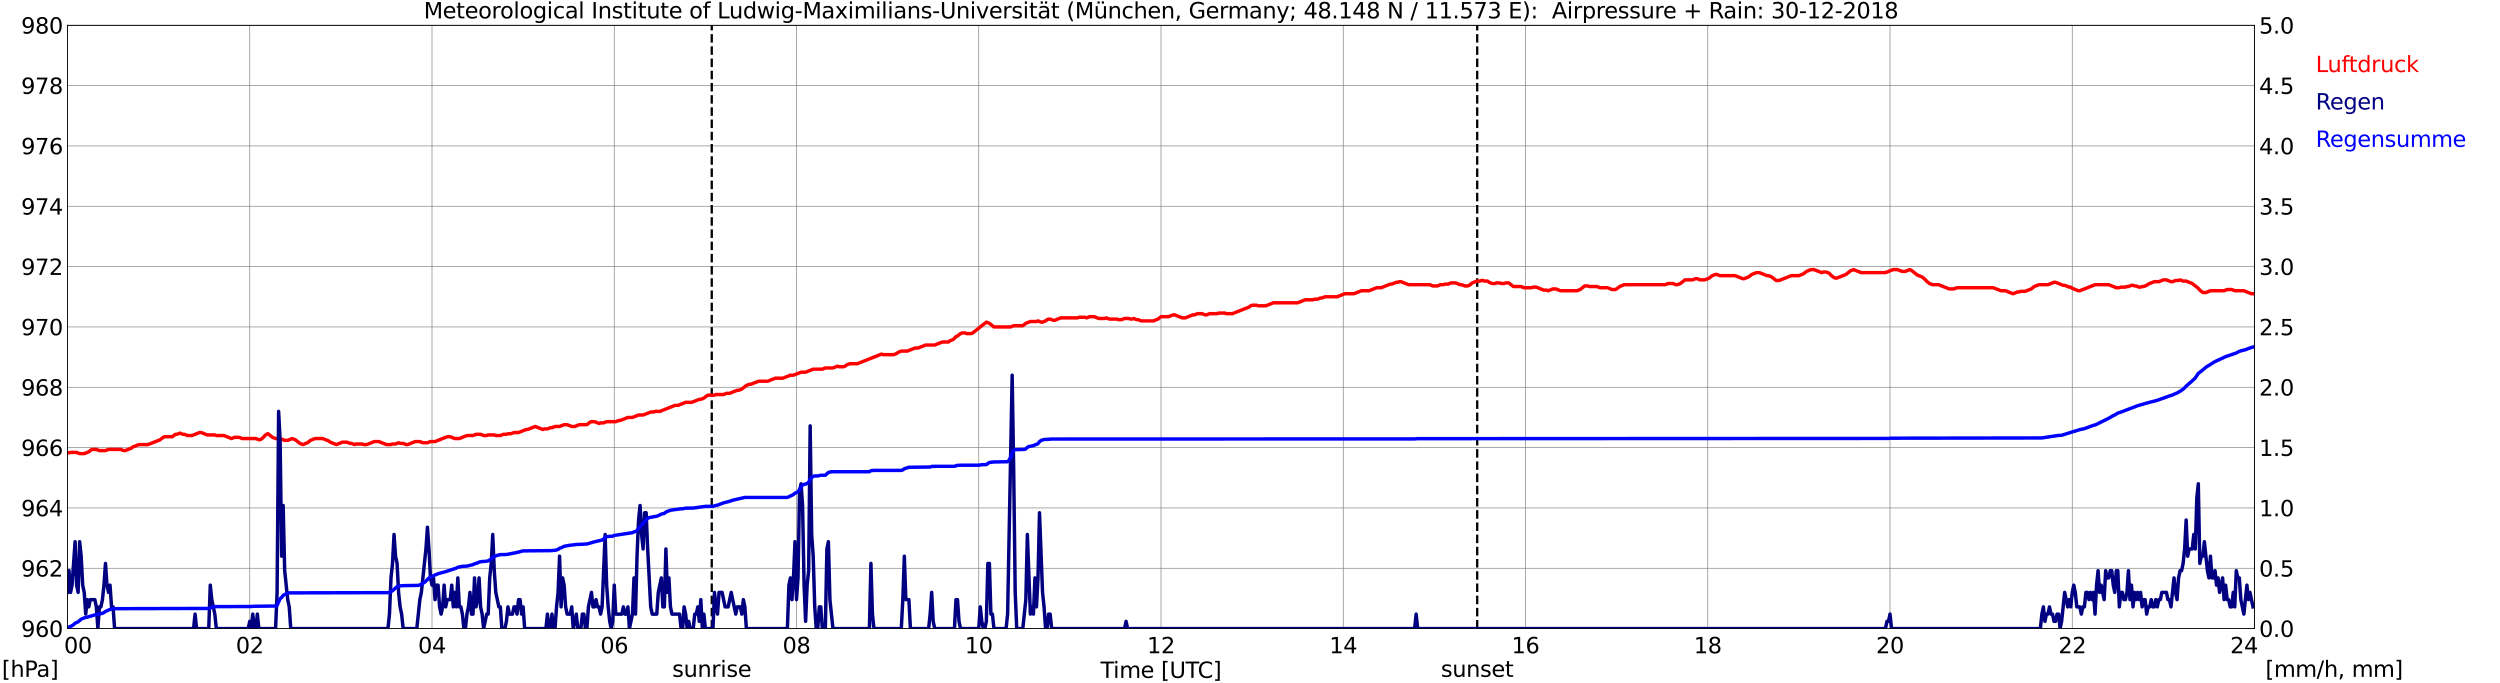 <?xml version="1.0" encoding="utf-8" standalone="no"?>
<!DOCTYPE svg PUBLIC "-//W3C//DTD SVG 1.1//EN"
  "http://www.w3.org/Graphics/SVG/1.1/DTD/svg11.dtd">
<svg xmlns:xlink="http://www.w3.org/1999/xlink" width="1085.4pt" height="296.64pt" viewBox="0 0 1085.4 296.64" xmlns="http://www.w3.org/2000/svg" version="1.1">
 <defs>
  <style type="text/css">*{stroke-linejoin: round; stroke-linecap: butt}</style>
 </defs>
 <g id="figure_1">
  <g id="patch_1">
   <path d="M 0 296.64 
L 1085.4 296.64 
L 1085.4 0 
L 0 0 
z
" style="fill: #ffffff"/>
  </g>
  <g id="axes_1">
   <g id="patch_2">
    <path d="M 29.306 272.909 
L 978.814 272.909 
L 978.814 10.976 
L 29.306 10.976 
z
" style="fill: #ffffff"/>
   </g>
   <g id="patch_3">
    <path d="M 978.814 272.909 
L 978.814 272.909 
L 978.814 10.976 
L 978.814 10.976 
z
" clip-path="url(#pb363bdd4e4)" style="fill: #d3d3d3; opacity: 0.25; stroke: #d3d3d3; stroke-linejoin: miter"/>
   </g>
   <g id="matplotlib.axis_1">
    <g id="xtick_1">
     <g id="line2d_1">
      <path d="M 29.306 272.909 
L 29.306 10.976 
" clip-path="url(#pb363bdd4e4)" style="fill: none; stroke: #808080; stroke-width: 0.3; stroke-linecap: square"/>
     </g>
     <g id="line2d_2"/>
     <g id="text_1">
      <!--    00 -->
      <g transform="translate(18.733 283.627) scale(0.095 -0.095)">
       <defs>
        <path id="DejaVuSans-20" transform="scale(0.016)"/>
        <path id="DejaVuSans-30" d="M 2034 4250 
Q 1547 4250 1301 3770 
Q 1056 3291 1056 2328 
Q 1056 1369 1301 889 
Q 1547 409 2034 409 
Q 2525 409 2770 889 
Q 3016 1369 3016 2328 
Q 3016 3291 2770 3770 
Q 2525 4250 2034 4250 
z
M 2034 4750 
Q 2819 4750 3233 4129 
Q 3647 3509 3647 2328 
Q 3647 1150 3233 529 
Q 2819 -91 2034 -91 
Q 1250 -91 836 529 
Q 422 1150 422 2328 
Q 422 3509 836 4129 
Q 1250 4750 2034 4750 
z
" transform="scale(0.016)"/>
       </defs>
       <use xlink:href="#DejaVuSans-20"/>
       <use xlink:href="#DejaVuSans-20" transform="translate(31.787 0)"/>
       <use xlink:href="#DejaVuSans-20" transform="translate(63.574 0)"/>
       <use xlink:href="#DejaVuSans-30" transform="translate(95.361 0)"/>
       <use xlink:href="#DejaVuSans-30" transform="translate(158.984 0)"/>
      </g>
     </g>
    </g>
    <g id="xtick_2">
     <g id="line2d_3">
      <path d="M 108.431 272.909 
L 108.431 10.976 
" clip-path="url(#pb363bdd4e4)" style="fill: none; stroke: #808080; stroke-width: 0.3; stroke-linecap: square"/>
     </g>
     <g id="line2d_4"/>
     <g id="text_2">
      <!-- 02 -->
      <g transform="translate(102.387 283.627) scale(0.095 -0.095)">
       <defs>
        <path id="DejaVuSans-32" d="M 1228 531 
L 3431 531 
L 3431 0 
L 469 0 
L 469 531 
Q 828 903 1448 1529 
Q 2069 2156 2228 2338 
Q 2531 2678 2651 2914 
Q 2772 3150 2772 3378 
Q 2772 3750 2511 3984 
Q 2250 4219 1831 4219 
Q 1534 4219 1204 4116 
Q 875 4013 500 3803 
L 500 4441 
Q 881 4594 1212 4672 
Q 1544 4750 1819 4750 
Q 2544 4750 2975 4387 
Q 3406 4025 3406 3419 
Q 3406 3131 3298 2873 
Q 3191 2616 2906 2266 
Q 2828 2175 2409 1742 
Q 1991 1309 1228 531 
z
" transform="scale(0.016)"/>
       </defs>
       <use xlink:href="#DejaVuSans-30"/>
       <use xlink:href="#DejaVuSans-32" transform="translate(63.623 0)"/>
      </g>
     </g>
    </g>
    <g id="xtick_3">
     <g id="line2d_5">
      <path d="M 187.557 272.909 
L 187.557 10.976 
" clip-path="url(#pb363bdd4e4)" style="fill: none; stroke: #808080; stroke-width: 0.3; stroke-linecap: square"/>
     </g>
     <g id="line2d_6"/>
     <g id="text_3">
      <!-- 04 -->
      <g transform="translate(181.513 283.627) scale(0.095 -0.095)">
       <defs>
        <path id="DejaVuSans-34" d="M 2419 4116 
L 825 1625 
L 2419 1625 
L 2419 4116 
z
M 2253 4666 
L 3047 4666 
L 3047 1625 
L 3713 1625 
L 3713 1100 
L 3047 1100 
L 3047 0 
L 2419 0 
L 2419 1100 
L 313 1100 
L 313 1709 
L 2253 4666 
z
" transform="scale(0.016)"/>
       </defs>
       <use xlink:href="#DejaVuSans-30"/>
       <use xlink:href="#DejaVuSans-34" transform="translate(63.623 0)"/>
      </g>
     </g>
    </g>
    <g id="xtick_4">
     <g id="line2d_7">
      <path d="M 266.683 272.909 
L 266.683 10.976 
" clip-path="url(#pb363bdd4e4)" style="fill: none; stroke: #808080; stroke-width: 0.3; stroke-linecap: square"/>
     </g>
     <g id="line2d_8"/>
     <g id="text_4">
      <!-- 06 -->
      <g transform="translate(260.638 283.627) scale(0.095 -0.095)">
       <defs>
        <path id="DejaVuSans-36" d="M 2113 2584 
Q 1688 2584 1439 2293 
Q 1191 2003 1191 1497 
Q 1191 994 1439 701 
Q 1688 409 2113 409 
Q 2538 409 2786 701 
Q 3034 994 3034 1497 
Q 3034 2003 2786 2293 
Q 2538 2584 2113 2584 
z
M 3366 4563 
L 3366 3988 
Q 3128 4100 2886 4159 
Q 2644 4219 2406 4219 
Q 1781 4219 1451 3797 
Q 1122 3375 1075 2522 
Q 1259 2794 1537 2939 
Q 1816 3084 2150 3084 
Q 2853 3084 3261 2657 
Q 3669 2231 3669 1497 
Q 3669 778 3244 343 
Q 2819 -91 2113 -91 
Q 1303 -91 875 529 
Q 447 1150 447 2328 
Q 447 3434 972 4092 
Q 1497 4750 2381 4750 
Q 2619 4750 2861 4703 
Q 3103 4656 3366 4563 
z
" transform="scale(0.016)"/>
       </defs>
       <use xlink:href="#DejaVuSans-30"/>
       <use xlink:href="#DejaVuSans-36" transform="translate(63.623 0)"/>
      </g>
     </g>
    </g>
    <g id="xtick_5">
     <g id="line2d_9">
      <path d="M 345.808 272.909 
L 345.808 10.976 
" clip-path="url(#pb363bdd4e4)" style="fill: none; stroke: #808080; stroke-width: 0.3; stroke-linecap: square"/>
     </g>
     <g id="line2d_10"/>
     <g id="text_5">
      <!-- 08 -->
      <g transform="translate(339.764 283.627) scale(0.095 -0.095)">
       <defs>
        <path id="DejaVuSans-38" d="M 2034 2216 
Q 1584 2216 1326 1975 
Q 1069 1734 1069 1313 
Q 1069 891 1326 650 
Q 1584 409 2034 409 
Q 2484 409 2743 651 
Q 3003 894 3003 1313 
Q 3003 1734 2745 1975 
Q 2488 2216 2034 2216 
z
M 1403 2484 
Q 997 2584 770 2862 
Q 544 3141 544 3541 
Q 544 4100 942 4425 
Q 1341 4750 2034 4750 
Q 2731 4750 3128 4425 
Q 3525 4100 3525 3541 
Q 3525 3141 3298 2862 
Q 3072 2584 2669 2484 
Q 3125 2378 3379 2068 
Q 3634 1759 3634 1313 
Q 3634 634 3220 271 
Q 2806 -91 2034 -91 
Q 1263 -91 848 271 
Q 434 634 434 1313 
Q 434 1759 690 2068 
Q 947 2378 1403 2484 
z
M 1172 3481 
Q 1172 3119 1398 2916 
Q 1625 2713 2034 2713 
Q 2441 2713 2670 2916 
Q 2900 3119 2900 3481 
Q 2900 3844 2670 4047 
Q 2441 4250 2034 4250 
Q 1625 4250 1398 4047 
Q 1172 3844 1172 3481 
z
" transform="scale(0.016)"/>
       </defs>
       <use xlink:href="#DejaVuSans-30"/>
       <use xlink:href="#DejaVuSans-38" transform="translate(63.623 0)"/>
      </g>
     </g>
    </g>
    <g id="xtick_6">
     <g id="line2d_11">
      <path d="M 424.934 272.909 
L 424.934 10.976 
" clip-path="url(#pb363bdd4e4)" style="fill: none; stroke: #808080; stroke-width: 0.3; stroke-linecap: square"/>
     </g>
     <g id="line2d_12"/>
     <g id="text_6">
      <!-- 10 -->
      <g transform="translate(418.89 283.627) scale(0.095 -0.095)">
       <defs>
        <path id="DejaVuSans-31" d="M 794 531 
L 1825 531 
L 1825 4091 
L 703 3866 
L 703 4441 
L 1819 4666 
L 2450 4666 
L 2450 531 
L 3481 531 
L 3481 0 
L 794 0 
L 794 531 
z
" transform="scale(0.016)"/>
       </defs>
       <use xlink:href="#DejaVuSans-31"/>
       <use xlink:href="#DejaVuSans-30" transform="translate(63.623 0)"/>
      </g>
     </g>
    </g>
    <g id="xtick_7">
     <g id="line2d_13">
      <path d="M 504.06 272.909 
L 504.06 10.976 
" clip-path="url(#pb363bdd4e4)" style="fill: none; stroke: #808080; stroke-width: 0.3; stroke-linecap: square"/>
     </g>
     <g id="line2d_14"/>
     <g id="text_7">
      <!-- 12 -->
      <g transform="translate(498.015 283.627) scale(0.095 -0.095)">
       <use xlink:href="#DejaVuSans-31"/>
       <use xlink:href="#DejaVuSans-32" transform="translate(63.623 0)"/>
      </g>
     </g>
    </g>
    <g id="xtick_8">
     <g id="line2d_15">
      <path d="M 583.185 272.909 
L 583.185 10.976 
" clip-path="url(#pb363bdd4e4)" style="fill: none; stroke: #808080; stroke-width: 0.3; stroke-linecap: square"/>
     </g>
     <g id="line2d_16"/>
     <g id="text_8">
      <!-- 14 -->
      <g transform="translate(577.141 283.627) scale(0.095 -0.095)">
       <use xlink:href="#DejaVuSans-31"/>
       <use xlink:href="#DejaVuSans-34" transform="translate(63.623 0)"/>
      </g>
     </g>
    </g>
    <g id="xtick_9">
     <g id="line2d_17">
      <path d="M 662.311 272.909 
L 662.311 10.976 
" clip-path="url(#pb363bdd4e4)" style="fill: none; stroke: #808080; stroke-width: 0.3; stroke-linecap: square"/>
     </g>
     <g id="line2d_18"/>
     <g id="text_9">
      <!-- 16 -->
      <g transform="translate(656.267 283.627) scale(0.095 -0.095)">
       <use xlink:href="#DejaVuSans-31"/>
       <use xlink:href="#DejaVuSans-36" transform="translate(63.623 0)"/>
      </g>
     </g>
    </g>
    <g id="xtick_10">
     <g id="line2d_19">
      <path d="M 741.437 272.909 
L 741.437 10.976 
" clip-path="url(#pb363bdd4e4)" style="fill: none; stroke: #808080; stroke-width: 0.3; stroke-linecap: square"/>
     </g>
     <g id="line2d_20"/>
     <g id="text_10">
      <!-- 18 -->
      <g transform="translate(735.392 283.627) scale(0.095 -0.095)">
       <use xlink:href="#DejaVuSans-31"/>
       <use xlink:href="#DejaVuSans-38" transform="translate(63.623 0)"/>
      </g>
     </g>
    </g>
    <g id="xtick_11">
     <g id="line2d_21">
      <path d="M 820.562 272.909 
L 820.562 10.976 
" clip-path="url(#pb363bdd4e4)" style="fill: none; stroke: #808080; stroke-width: 0.3; stroke-linecap: square"/>
     </g>
     <g id="line2d_22"/>
     <g id="text_11">
      <!-- 20 -->
      <g transform="translate(814.518 283.627) scale(0.095 -0.095)">
       <use xlink:href="#DejaVuSans-32"/>
       <use xlink:href="#DejaVuSans-30" transform="translate(63.623 0)"/>
      </g>
     </g>
    </g>
    <g id="xtick_12">
     <g id="line2d_23">
      <path d="M 899.688 272.909 
L 899.688 10.976 
" clip-path="url(#pb363bdd4e4)" style="fill: none; stroke: #808080; stroke-width: 0.3; stroke-linecap: square"/>
     </g>
     <g id="line2d_24"/>
     <g id="text_12">
      <!-- 22 -->
      <g transform="translate(893.644 283.627) scale(0.095 -0.095)">
       <use xlink:href="#DejaVuSans-32"/>
       <use xlink:href="#DejaVuSans-32" transform="translate(63.623 0)"/>
      </g>
     </g>
    </g>
    <g id="xtick_13">
     <g id="line2d_25">
      <path d="M 978.814 272.909 
L 978.814 10.976 
" clip-path="url(#pb363bdd4e4)" style="fill: none; stroke: #808080; stroke-width: 0.3; stroke-linecap: square"/>
     </g>
     <g id="line2d_26"/>
     <g id="text_13">
      <!-- 24    -->
      <g transform="translate(968.241 283.627) scale(0.095 -0.095)">
       <use xlink:href="#DejaVuSans-32"/>
       <use xlink:href="#DejaVuSans-34" transform="translate(63.623 0)"/>
       <use xlink:href="#DejaVuSans-20" transform="translate(127.246 0)"/>
       <use xlink:href="#DejaVuSans-20" transform="translate(159.033 0)"/>
       <use xlink:href="#DejaVuSans-20" transform="translate(190.82 0)"/>
      </g>
     </g>
    </g>
    <g id="text_14">
     <!-- Time [UTC] -->
     <g transform="translate(477.806 294.322) scale(0.095 -0.095)">
      <defs>
       <path id="DejaVuSans-54" d="M -19 4666 
L 3928 4666 
L 3928 4134 
L 2272 4134 
L 2272 0 
L 1638 0 
L 1638 4134 
L -19 4134 
L -19 4666 
z
" transform="scale(0.016)"/>
       <path id="DejaVuSans-69" d="M 603 3500 
L 1178 3500 
L 1178 0 
L 603 0 
L 603 3500 
z
M 603 4863 
L 1178 4863 
L 1178 4134 
L 603 4134 
L 603 4863 
z
" transform="scale(0.016)"/>
       <path id="DejaVuSans-6d" d="M 3328 2828 
Q 3544 3216 3844 3400 
Q 4144 3584 4550 3584 
Q 5097 3584 5394 3201 
Q 5691 2819 5691 2113 
L 5691 0 
L 5113 0 
L 5113 2094 
Q 5113 2597 4934 2840 
Q 4756 3084 4391 3084 
Q 3944 3084 3684 2787 
Q 3425 2491 3425 1978 
L 3425 0 
L 2847 0 
L 2847 2094 
Q 2847 2600 2669 2842 
Q 2491 3084 2119 3084 
Q 1678 3084 1418 2786 
Q 1159 2488 1159 1978 
L 1159 0 
L 581 0 
L 581 3500 
L 1159 3500 
L 1159 2956 
Q 1356 3278 1631 3431 
Q 1906 3584 2284 3584 
Q 2666 3584 2933 3390 
Q 3200 3197 3328 2828 
z
" transform="scale(0.016)"/>
       <path id="DejaVuSans-65" d="M 3597 1894 
L 3597 1613 
L 953 1613 
Q 991 1019 1311 708 
Q 1631 397 2203 397 
Q 2534 397 2845 478 
Q 3156 559 3463 722 
L 3463 178 
Q 3153 47 2828 -22 
Q 2503 -91 2169 -91 
Q 1331 -91 842 396 
Q 353 884 353 1716 
Q 353 2575 817 3079 
Q 1281 3584 2069 3584 
Q 2775 3584 3186 3129 
Q 3597 2675 3597 1894 
z
M 3022 2063 
Q 3016 2534 2758 2815 
Q 2500 3097 2075 3097 
Q 1594 3097 1305 2825 
Q 1016 2553 972 2059 
L 3022 2063 
z
" transform="scale(0.016)"/>
       <path id="DejaVuSans-5b" d="M 550 4863 
L 1875 4863 
L 1875 4416 
L 1125 4416 
L 1125 -397 
L 1875 -397 
L 1875 -844 
L 550 -844 
L 550 4863 
z
" transform="scale(0.016)"/>
       <path id="DejaVuSans-55" d="M 556 4666 
L 1191 4666 
L 1191 1831 
Q 1191 1081 1462 751 
Q 1734 422 2344 422 
Q 2950 422 3222 751 
Q 3494 1081 3494 1831 
L 3494 4666 
L 4128 4666 
L 4128 1753 
Q 4128 841 3676 375 
Q 3225 -91 2344 -91 
Q 1459 -91 1007 375 
Q 556 841 556 1753 
L 556 4666 
z
" transform="scale(0.016)"/>
       <path id="DejaVuSans-43" d="M 4122 4306 
L 4122 3641 
Q 3803 3938 3442 4084 
Q 3081 4231 2675 4231 
Q 1875 4231 1450 3742 
Q 1025 3253 1025 2328 
Q 1025 1406 1450 917 
Q 1875 428 2675 428 
Q 3081 428 3442 575 
Q 3803 722 4122 1019 
L 4122 359 
Q 3791 134 3420 21 
Q 3050 -91 2638 -91 
Q 1578 -91 968 557 
Q 359 1206 359 2328 
Q 359 3453 968 4101 
Q 1578 4750 2638 4750 
Q 3056 4750 3426 4639 
Q 3797 4528 4122 4306 
z
" transform="scale(0.016)"/>
       <path id="DejaVuSans-5d" d="M 1947 4863 
L 1947 -844 
L 622 -844 
L 622 -397 
L 1369 -397 
L 1369 4416 
L 622 4416 
L 622 4863 
L 1947 4863 
z
" transform="scale(0.016)"/>
      </defs>
      <use xlink:href="#DejaVuSans-54"/>
      <use xlink:href="#DejaVuSans-69" transform="translate(57.959 0)"/>
      <use xlink:href="#DejaVuSans-6d" transform="translate(85.742 0)"/>
      <use xlink:href="#DejaVuSans-65" transform="translate(183.154 0)"/>
      <use xlink:href="#DejaVuSans-20" transform="translate(244.678 0)"/>
      <use xlink:href="#DejaVuSans-5b" transform="translate(276.465 0)"/>
      <use xlink:href="#DejaVuSans-55" transform="translate(315.479 0)"/>
      <use xlink:href="#DejaVuSans-54" transform="translate(388.672 0)"/>
      <use xlink:href="#DejaVuSans-43" transform="translate(443.881 0)"/>
      <use xlink:href="#DejaVuSans-5d" transform="translate(513.705 0)"/>
     </g>
    </g>
   </g>
   <g id="matplotlib.axis_2">
    <g id="ytick_1">
     <g id="line2d_27">
      <path d="M 29.306 272.909 
L 978.814 272.909 
" clip-path="url(#pb363bdd4e4)" style="fill: none; stroke: #808080; stroke-width: 0.3; stroke-linecap: square"/>
     </g>
     <g id="line2d_28"/>
     <g id="text_15">
      <!-- 960 -->
      <g transform="translate(9.173 276.518) scale(0.095 -0.095)">
       <defs>
        <path id="DejaVuSans-39" d="M 703 97 
L 703 672 
Q 941 559 1184 500 
Q 1428 441 1663 441 
Q 2288 441 2617 861 
Q 2947 1281 2994 2138 
Q 2813 1869 2534 1725 
Q 2256 1581 1919 1581 
Q 1219 1581 811 2004 
Q 403 2428 403 3163 
Q 403 3881 828 4315 
Q 1253 4750 1959 4750 
Q 2769 4750 3195 4129 
Q 3622 3509 3622 2328 
Q 3622 1225 3098 567 
Q 2575 -91 1691 -91 
Q 1453 -91 1209 -44 
Q 966 3 703 97 
z
M 1959 2075 
Q 2384 2075 2632 2365 
Q 2881 2656 2881 3163 
Q 2881 3666 2632 3958 
Q 2384 4250 1959 4250 
Q 1534 4250 1286 3958 
Q 1038 3666 1038 3163 
Q 1038 2656 1286 2365 
Q 1534 2075 1959 2075 
z
" transform="scale(0.016)"/>
       </defs>
       <use xlink:href="#DejaVuSans-39"/>
       <use xlink:href="#DejaVuSans-36" transform="translate(63.623 0)"/>
       <use xlink:href="#DejaVuSans-30" transform="translate(127.246 0)"/>
      </g>
     </g>
    </g>
    <g id="ytick_2">
     <g id="line2d_29">
      <path d="M 29.306 246.715 
L 978.814 246.715 
" clip-path="url(#pb363bdd4e4)" style="fill: none; stroke: #808080; stroke-width: 0.3; stroke-linecap: square"/>
     </g>
     <g id="line2d_30"/>
     <g id="text_16">
      <!-- 962 -->
      <g transform="translate(9.173 250.325) scale(0.095 -0.095)">
       <use xlink:href="#DejaVuSans-39"/>
       <use xlink:href="#DejaVuSans-36" transform="translate(63.623 0)"/>
       <use xlink:href="#DejaVuSans-32" transform="translate(127.246 0)"/>
      </g>
     </g>
    </g>
    <g id="ytick_3">
     <g id="line2d_31">
      <path d="M 29.306 220.522 
L 978.814 220.522 
" clip-path="url(#pb363bdd4e4)" style="fill: none; stroke: #808080; stroke-width: 0.3; stroke-linecap: square"/>
     </g>
     <g id="line2d_32"/>
     <g id="text_17">
      <!-- 964 -->
      <g transform="translate(9.173 224.131) scale(0.095 -0.095)">
       <use xlink:href="#DejaVuSans-39"/>
       <use xlink:href="#DejaVuSans-36" transform="translate(63.623 0)"/>
       <use xlink:href="#DejaVuSans-34" transform="translate(127.246 0)"/>
      </g>
     </g>
    </g>
    <g id="ytick_4">
     <g id="line2d_33">
      <path d="M 29.306 194.329 
L 978.814 194.329 
" clip-path="url(#pb363bdd4e4)" style="fill: none; stroke: #808080; stroke-width: 0.3; stroke-linecap: square"/>
     </g>
     <g id="line2d_34"/>
     <g id="text_18">
      <!-- 966 -->
      <g transform="translate(9.173 197.938) scale(0.095 -0.095)">
       <use xlink:href="#DejaVuSans-39"/>
       <use xlink:href="#DejaVuSans-36" transform="translate(63.623 0)"/>
       <use xlink:href="#DejaVuSans-36" transform="translate(127.246 0)"/>
      </g>
     </g>
    </g>
    <g id="ytick_5">
     <g id="line2d_35">
      <path d="M 29.306 168.136 
L 978.814 168.136 
" clip-path="url(#pb363bdd4e4)" style="fill: none; stroke: #808080; stroke-width: 0.3; stroke-linecap: square"/>
     </g>
     <g id="line2d_36"/>
     <g id="text_19">
      <!-- 968 -->
      <g transform="translate(9.173 171.745) scale(0.095 -0.095)">
       <use xlink:href="#DejaVuSans-39"/>
       <use xlink:href="#DejaVuSans-36" transform="translate(63.623 0)"/>
       <use xlink:href="#DejaVuSans-38" transform="translate(127.246 0)"/>
      </g>
     </g>
    </g>
    <g id="ytick_6">
     <g id="line2d_37">
      <path d="M 29.306 141.942 
L 978.814 141.942 
" clip-path="url(#pb363bdd4e4)" style="fill: none; stroke: #808080; stroke-width: 0.3; stroke-linecap: square"/>
     </g>
     <g id="line2d_38"/>
     <g id="text_20">
      <!-- 970 -->
      <g transform="translate(9.173 145.551) scale(0.095 -0.095)">
       <defs>
        <path id="DejaVuSans-37" d="M 525 4666 
L 3525 4666 
L 3525 4397 
L 1831 0 
L 1172 0 
L 2766 4134 
L 525 4134 
L 525 4666 
z
" transform="scale(0.016)"/>
       </defs>
       <use xlink:href="#DejaVuSans-39"/>
       <use xlink:href="#DejaVuSans-37" transform="translate(63.623 0)"/>
       <use xlink:href="#DejaVuSans-30" transform="translate(127.246 0)"/>
      </g>
     </g>
    </g>
    <g id="ytick_7">
     <g id="line2d_39">
      <path d="M 29.306 115.749 
L 978.814 115.749 
" clip-path="url(#pb363bdd4e4)" style="fill: none; stroke: #808080; stroke-width: 0.3; stroke-linecap: square"/>
     </g>
     <g id="line2d_40"/>
     <g id="text_21">
      <!-- 972 -->
      <g transform="translate(9.173 119.358) scale(0.095 -0.095)">
       <use xlink:href="#DejaVuSans-39"/>
       <use xlink:href="#DejaVuSans-37" transform="translate(63.623 0)"/>
       <use xlink:href="#DejaVuSans-32" transform="translate(127.246 0)"/>
      </g>
     </g>
    </g>
    <g id="ytick_8">
     <g id="line2d_41">
      <path d="M 29.306 89.556 
L 978.814 89.556 
" clip-path="url(#pb363bdd4e4)" style="fill: none; stroke: #808080; stroke-width: 0.3; stroke-linecap: square"/>
     </g>
     <g id="line2d_42"/>
     <g id="text_22">
      <!-- 974 -->
      <g transform="translate(9.173 93.165) scale(0.095 -0.095)">
       <use xlink:href="#DejaVuSans-39"/>
       <use xlink:href="#DejaVuSans-37" transform="translate(63.623 0)"/>
       <use xlink:href="#DejaVuSans-34" transform="translate(127.246 0)"/>
      </g>
     </g>
    </g>
    <g id="ytick_9">
     <g id="line2d_43">
      <path d="M 29.306 63.362 
L 978.814 63.362 
" clip-path="url(#pb363bdd4e4)" style="fill: none; stroke: #808080; stroke-width: 0.3; stroke-linecap: square"/>
     </g>
     <g id="line2d_44"/>
     <g id="text_23">
      <!-- 976 -->
      <g transform="translate(9.173 66.972) scale(0.095 -0.095)">
       <use xlink:href="#DejaVuSans-39"/>
       <use xlink:href="#DejaVuSans-37" transform="translate(63.623 0)"/>
       <use xlink:href="#DejaVuSans-36" transform="translate(127.246 0)"/>
      </g>
     </g>
    </g>
    <g id="ytick_10">
     <g id="line2d_45">
      <path d="M 29.306 37.169 
L 978.814 37.169 
" clip-path="url(#pb363bdd4e4)" style="fill: none; stroke: #808080; stroke-width: 0.3; stroke-linecap: square"/>
     </g>
     <g id="line2d_46"/>
     <g id="text_24">
      <!-- 978 -->
      <g transform="translate(9.173 40.778) scale(0.095 -0.095)">
       <use xlink:href="#DejaVuSans-39"/>
       <use xlink:href="#DejaVuSans-37" transform="translate(63.623 0)"/>
       <use xlink:href="#DejaVuSans-38" transform="translate(127.246 0)"/>
      </g>
     </g>
    </g>
    <g id="ytick_11">
     <g id="line2d_47">
      <path d="M 29.306 10.976 
L 978.814 10.976 
" clip-path="url(#pb363bdd4e4)" style="fill: none; stroke: #808080; stroke-width: 0.3; stroke-linecap: square"/>
     </g>
     <g id="line2d_48"/>
     <g id="text_25">
      <!-- 980 -->
      <g transform="translate(9.173 14.585) scale(0.095 -0.095)">
       <use xlink:href="#DejaVuSans-39"/>
       <use xlink:href="#DejaVuSans-38" transform="translate(63.623 0)"/>
       <use xlink:href="#DejaVuSans-30" transform="translate(127.246 0)"/>
      </g>
     </g>
    </g>
   </g>
   <g id="line2d_49">
    <path d="M 309.015 272.909 
L 309.015 10.976 
" clip-path="url(#pb363bdd4e4)" style="fill: none; stroke-dasharray: 3.7,1.6; stroke-dashoffset: 0; stroke: #000000"/>
   </g>
   <g id="line2d_50">
    <path d="M 641.343 272.909 
L 641.343 10.976 
" clip-path="url(#pb363bdd4e4)" style="fill: none; stroke-dasharray: 3.7,1.6; stroke-dashoffset: 0; stroke: #000000"/>
   </g>
   <g id="line2d_51">
    <path d="M 29.306 196.512 
L 29.965 196.621 
L 30.625 196.424 
L 33.262 196.424 
L 34.581 196.948 
L 36.559 196.948 
L 38.537 196.162 
L 39.856 195.115 
L 41.834 195.115 
L 43.153 195.639 
L 45.79 195.639 
L 47.109 195.115 
L 52.384 195.115 
L 53.703 195.639 
L 54.362 195.639 
L 57 194.591 
L 57.659 194.067 
L 60.297 193.019 
L 64.253 193.019 
L 69.528 190.924 
L 70.847 189.876 
L 71.506 189.614 
L 74.803 189.614 
L 76.122 188.566 
L 76.781 188.566 
L 78.1 188.042 
L 79.419 188.566 
L 80.078 188.566 
L 81.397 189.09 
L 83.375 189.09 
L 86.672 187.781 
L 87.331 187.781 
L 89.969 188.828 
L 93.266 188.828 
L 93.925 189.09 
L 97.222 189.09 
L 100.519 190.4 
L 101.838 189.876 
L 103.816 189.876 
L 105.135 190.4 
L 111.069 190.4 
L 112.388 190.924 
L 113.047 190.924 
L 114.366 189.876 
L 115.025 189.09 
L 115.685 188.566 
L 116.344 188.304 
L 118.322 189.876 
L 119.641 190.4 
L 121.619 190.4 
L 123.597 191.186 
L 124.916 191.186 
L 126.894 190.4 
L 128.213 190.924 
L 130.191 192.495 
L 131.51 193.019 
L 133.488 192.233 
L 134.807 191.186 
L 136.785 190.4 
L 140.082 190.4 
L 142.719 191.448 
L 143.379 191.971 
L 146.016 193.019 
L 148.654 191.971 
L 150.632 191.971 
L 151.951 192.495 
L 152.61 192.495 
L 153.929 193.019 
L 154.588 192.757 
L 157.226 192.757 
L 157.885 193.019 
L 159.204 193.019 
L 162.501 191.71 
L 164.479 191.71 
L 167.776 193.019 
L 169.754 193.019 
L 170.413 192.757 
L 171.732 192.757 
L 173.051 192.233 
L 173.71 192.495 
L 175.029 192.495 
L 176.348 193.019 
L 177.007 193.019 
L 180.304 191.71 
L 182.282 191.71 
L 183.601 192.233 
L 185.579 192.233 
L 186.898 191.71 
L 188.876 191.71 
L 194.151 189.614 
L 195.47 189.614 
L 197.448 190.4 
L 199.426 190.4 
L 202.723 189.09 
L 205.36 189.09 
L 206.679 188.566 
L 208.657 188.566 
L 209.976 189.09 
L 211.295 189.09 
L 211.954 188.828 
L 214.592 188.828 
L 215.251 189.09 
L 217.229 189.09 
L 218.548 188.566 
L 219.867 188.566 
L 220.526 188.304 
L 221.845 188.304 
L 223.164 187.781 
L 225.142 187.781 
L 228.439 186.471 
L 229.098 186.471 
L 232.395 185.161 
L 235.692 186.471 
L 236.351 186.209 
L 237.67 186.209 
L 238.989 185.685 
L 239.648 185.685 
L 240.967 185.161 
L 242.945 185.161 
L 244.923 184.375 
L 246.242 184.375 
L 248.22 185.161 
L 249.539 185.161 
L 251.517 184.375 
L 254.814 184.375 
L 256.133 183.328 
L 256.792 183.066 
L 258.111 183.066 
L 260.089 183.852 
L 260.748 183.59 
L 262.067 183.59 
L 263.386 183.066 
L 267.342 183.066 
L 268.661 182.542 
L 269.32 182.542 
L 272.617 181.232 
L 274.595 181.232 
L 277.233 180.184 
L 279.211 180.184 
L 282.508 178.875 
L 283.827 178.875 
L 284.486 178.613 
L 286.464 178.613 
L 293.058 175.994 
L 294.377 175.994 
L 297.674 174.684 
L 300.311 174.684 
L 303.608 173.374 
L 304.267 173.374 
L 305.586 172.85 
L 306.905 171.803 
L 307.564 171.541 
L 310.202 171.541 
L 310.861 171.279 
L 314.158 171.279 
L 315.477 170.755 
L 316.796 170.755 
L 320.093 169.445 
L 320.752 169.445 
L 322.071 168.921 
L 324.049 167.35 
L 325.368 166.826 
L 326.027 166.826 
L 329.324 165.516 
L 333.28 165.516 
L 336.577 164.207 
L 339.874 164.207 
L 343.171 162.897 
L 344.49 162.897 
L 347.787 161.587 
L 349.765 161.587 
L 353.062 160.278 
L 357.018 160.278 
L 358.337 159.754 
L 361.634 159.754 
L 363.612 158.968 
L 364.271 159.23 
L 366.249 159.23 
L 366.909 158.968 
L 367.568 158.444 
L 368.887 157.92 
L 372.184 157.92 
L 382.734 153.729 
L 383.393 153.991 
L 388.009 153.991 
L 389.328 153.467 
L 389.987 152.943 
L 391.306 152.42 
L 393.943 152.42 
L 397.24 151.11 
L 398.559 151.11 
L 401.856 149.8 
L 405.812 149.8 
L 409.109 148.491 
L 411.746 148.491 
L 412.406 147.967 
L 413.725 147.443 
L 414.384 146.919 
L 415.043 146.133 
L 415.703 145.871 
L 417.022 144.824 
L 417.681 144.562 
L 419 144.562 
L 419.659 144.824 
L 421.637 144.824 
L 422.297 144.562 
L 428.231 139.847 
L 429.55 140.371 
L 431.528 141.942 
L 438.781 141.942 
L 440.1 141.418 
L 444.056 141.418 
L 445.375 140.371 
L 447.353 139.585 
L 449.991 139.585 
L 450.65 139.323 
L 451.969 139.847 
L 452.628 139.847 
L 453.947 139.323 
L 454.606 138.799 
L 455.266 138.537 
L 455.925 138.537 
L 457.244 139.061 
L 457.903 139.061 
L 460.541 138.013 
L 467.794 138.013 
L 468.453 137.751 
L 471.091 137.751 
L 471.75 138.013 
L 473.069 137.489 
L 475.047 137.489 
L 477.025 138.275 
L 479.663 138.275 
L 480.322 138.013 
L 481.641 138.537 
L 484.938 138.537 
L 485.597 138.799 
L 486.916 138.799 
L 488.235 138.275 
L 490.213 138.275 
L 490.872 138.537 
L 491.532 138.537 
L 492.191 138.275 
L 493.51 138.799 
L 494.169 138.799 
L 495.488 139.323 
L 500.763 139.323 
L 502.741 138.537 
L 504.06 137.489 
L 507.357 137.489 
L 509.335 136.704 
L 509.994 136.704 
L 513.291 138.013 
L 514.61 138.013 
L 517.907 136.704 
L 518.566 136.704 
L 519.885 136.18 
L 521.863 136.18 
L 523.182 136.704 
L 523.841 136.704 
L 525.16 136.18 
L 528.457 136.18 
L 529.116 135.918 
L 531.754 135.918 
L 532.413 136.18 
L 535.051 136.18 
L 542.304 133.298 
L 542.963 132.775 
L 543.623 132.513 
L 545.601 132.513 
L 546.26 132.775 
L 549.557 132.775 
L 552.854 131.465 
L 563.404 131.465 
L 566.701 130.155 
L 569.998 130.155 
L 570.657 129.893 
L 571.976 129.893 
L 573.295 129.369 
L 573.954 129.369 
L 575.273 128.846 
L 580.548 128.846 
L 583.845 127.536 
L 587.801 127.536 
L 591.098 126.226 
L 594.395 126.226 
L 597.692 124.917 
L 599.67 124.917 
L 603.626 123.345 
L 604.286 123.345 
L 606.264 122.559 
L 606.923 122.559 
L 607.582 122.297 
L 608.242 122.297 
L 611.539 123.607 
L 620.77 123.607 
L 622.089 124.131 
L 624.067 124.131 
L 625.386 123.607 
L 626.705 123.607 
L 627.364 123.345 
L 628.683 123.345 
L 630.001 122.821 
L 631.98 122.821 
L 633.958 123.607 
L 634.617 123.607 
L 635.936 124.131 
L 637.255 124.131 
L 637.914 123.869 
L 639.233 122.821 
L 641.211 122.035 
L 642.53 122.035 
L 643.189 121.773 
L 643.848 121.773 
L 644.508 122.035 
L 645.827 122.035 
L 646.486 122.559 
L 647.805 123.083 
L 649.123 123.083 
L 649.783 122.821 
L 651.102 122.821 
L 651.761 123.083 
L 653.08 123.083 
L 653.739 122.821 
L 655.058 122.821 
L 657.036 124.393 
L 660.333 124.393 
L 661.652 124.917 
L 664.949 124.917 
L 665.608 124.655 
L 666.927 124.655 
L 670.224 125.964 
L 671.542 125.964 
L 672.202 126.226 
L 674.18 125.44 
L 675.499 125.44 
L 677.477 126.226 
L 684.73 126.226 
L 686.049 125.702 
L 688.027 124.131 
L 689.346 124.131 
L 690.005 124.393 
L 693.302 124.393 
L 694.621 124.917 
L 697.918 124.917 
L 699.896 125.702 
L 701.215 125.702 
L 701.874 125.44 
L 703.193 124.393 
L 705.171 123.607 
L 722.974 123.607 
L 724.293 123.083 
L 726.271 123.083 
L 727.59 123.607 
L 728.249 123.607 
L 729.568 123.083 
L 731.546 121.511 
L 734.843 121.511 
L 736.162 120.988 
L 736.821 120.988 
L 738.14 121.511 
L 740.118 121.511 
L 742.096 120.726 
L 743.415 119.678 
L 744.734 119.154 
L 745.393 119.154 
L 746.712 119.678 
L 753.306 119.678 
L 756.602 120.988 
L 757.262 120.988 
L 759.24 120.202 
L 760.559 119.154 
L 762.537 118.368 
L 763.856 118.368 
L 767.153 119.678 
L 767.812 119.678 
L 769.131 120.202 
L 771.109 121.773 
L 772.428 121.773 
L 777.703 119.678 
L 781 119.678 
L 782.978 118.892 
L 784.296 117.844 
L 786.275 117.059 
L 787.593 117.059 
L 790.89 118.368 
L 791.55 118.106 
L 792.868 118.106 
L 794.187 118.63 
L 794.847 119.416 
L 796.165 120.464 
L 796.825 120.726 
L 797.484 120.726 
L 801.44 119.154 
L 803.419 117.582 
L 804.737 117.059 
L 808.034 118.368 
L 818.584 118.368 
L 821.881 117.059 
L 823.859 117.059 
L 825.837 117.844 
L 827.156 117.844 
L 829.134 117.059 
L 829.794 117.321 
L 832.431 119.416 
L 834.409 120.202 
L 835.728 121.25 
L 836.388 122.035 
L 837.706 123.083 
L 839.025 123.607 
L 841.663 123.607 
L 846.278 125.44 
L 848.256 125.44 
L 849.575 124.917 
L 865.4 124.917 
L 868.697 126.226 
L 870.675 126.226 
L 873.972 127.536 
L 875.95 126.75 
L 876.61 126.75 
L 877.269 126.488 
L 879.247 126.488 
L 881.885 125.44 
L 883.204 124.393 
L 885.182 123.607 
L 889.138 123.607 
L 891.775 122.559 
L 892.435 122.559 
L 895.732 123.869 
L 896.391 123.869 
L 898.369 124.655 
L 899.029 124.655 
L 899.688 125.179 
L 902.326 126.226 
L 902.985 126.226 
L 909.579 123.607 
L 915.513 123.607 
L 918.81 124.917 
L 920.129 124.917 
L 920.788 124.655 
L 922.766 124.655 
L 923.426 124.393 
L 924.085 124.393 
L 925.404 123.869 
L 926.063 123.869 
L 926.723 124.131 
L 927.382 124.131 
L 928.701 124.655 
L 929.36 124.655 
L 930.02 124.393 
L 930.679 124.393 
L 931.998 123.869 
L 932.657 123.345 
L 935.295 122.297 
L 937.273 122.297 
L 939.251 121.511 
L 940.57 121.511 
L 942.548 122.297 
L 943.207 122.297 
L 944.526 121.773 
L 945.845 121.773 
L 946.504 121.511 
L 947.823 122.035 
L 949.142 122.035 
L 951.779 123.083 
L 954.417 125.179 
L 955.076 125.964 
L 956.395 127.012 
L 957.714 127.012 
L 959.692 126.226 
L 965.626 126.226 
L 966.945 125.702 
L 968.923 125.702 
L 970.242 126.226 
L 974.198 126.226 
L 977.495 127.536 
L 978.154 127.536 
L 978.154 127.536 
" clip-path="url(#pb363bdd4e4)" style="fill: none; stroke: #ff0000; stroke-width: 1.5; stroke-linecap: square"/>
   </g>
   <g id="patch_4">
    <path d="M 29.306 272.909 
L 29.306 10.976 
" style="fill: none; stroke: #000000; stroke-width: 0.3; stroke-linejoin: miter; stroke-linecap: square"/>
   </g>
   <g id="patch_5">
    <path d="M 978.814 272.909 
L 978.814 10.976 
" style="fill: none; stroke: #000000; stroke-width: 0.3; stroke-linejoin: miter; stroke-linecap: square"/>
   </g>
   <g id="patch_6">
    <path d="M 29.306 272.909 
L 978.814 272.909 
" style="fill: none; stroke: #000000; stroke-width: 0.3; stroke-linejoin: miter; stroke-linecap: square"/>
   </g>
   <g id="patch_7">
    <path d="M 29.306 10.976 
L 978.814 10.976 
" style="fill: none; stroke: #000000; stroke-width: 0.3; stroke-linejoin: miter; stroke-linecap: square"/>
   </g>
   <g id="text_26">
    <!-- sunrise -->
    <g transform="translate(291.85 293.863) scale(0.095 -0.095)">
     <defs>
      <path id="DejaVuSans-73" d="M 2834 3397 
L 2834 2853 
Q 2591 2978 2328 3040 
Q 2066 3103 1784 3103 
Q 1356 3103 1142 2972 
Q 928 2841 928 2578 
Q 928 2378 1081 2264 
Q 1234 2150 1697 2047 
L 1894 2003 
Q 2506 1872 2764 1633 
Q 3022 1394 3022 966 
Q 3022 478 2636 193 
Q 2250 -91 1575 -91 
Q 1294 -91 989 -36 
Q 684 19 347 128 
L 347 722 
Q 666 556 975 473 
Q 1284 391 1588 391 
Q 1994 391 2212 530 
Q 2431 669 2431 922 
Q 2431 1156 2273 1281 
Q 2116 1406 1581 1522 
L 1381 1569 
Q 847 1681 609 1914 
Q 372 2147 372 2553 
Q 372 3047 722 3315 
Q 1072 3584 1716 3584 
Q 2034 3584 2315 3537 
Q 2597 3491 2834 3397 
z
" transform="scale(0.016)"/>
      <path id="DejaVuSans-75" d="M 544 1381 
L 544 3500 
L 1119 3500 
L 1119 1403 
Q 1119 906 1312 657 
Q 1506 409 1894 409 
Q 2359 409 2629 706 
Q 2900 1003 2900 1516 
L 2900 3500 
L 3475 3500 
L 3475 0 
L 2900 0 
L 2900 538 
Q 2691 219 2414 64 
Q 2138 -91 1772 -91 
Q 1169 -91 856 284 
Q 544 659 544 1381 
z
M 1991 3584 
L 1991 3584 
z
" transform="scale(0.016)"/>
      <path id="DejaVuSans-6e" d="M 3513 2113 
L 3513 0 
L 2938 0 
L 2938 2094 
Q 2938 2591 2744 2837 
Q 2550 3084 2163 3084 
Q 1697 3084 1428 2787 
Q 1159 2491 1159 1978 
L 1159 0 
L 581 0 
L 581 3500 
L 1159 3500 
L 1159 2956 
Q 1366 3272 1645 3428 
Q 1925 3584 2291 3584 
Q 2894 3584 3203 3211 
Q 3513 2838 3513 2113 
z
" transform="scale(0.016)"/>
      <path id="DejaVuSans-72" d="M 2631 2963 
Q 2534 3019 2420 3045 
Q 2306 3072 2169 3072 
Q 1681 3072 1420 2755 
Q 1159 2438 1159 1844 
L 1159 0 
L 581 0 
L 581 3500 
L 1159 3500 
L 1159 2956 
Q 1341 3275 1631 3429 
Q 1922 3584 2338 3584 
Q 2397 3584 2469 3576 
Q 2541 3569 2628 3553 
L 2631 2963 
z
" transform="scale(0.016)"/>
     </defs>
     <use xlink:href="#DejaVuSans-73"/>
     <use xlink:href="#DejaVuSans-75" transform="translate(52.1 0)"/>
     <use xlink:href="#DejaVuSans-6e" transform="translate(115.479 0)"/>
     <use xlink:href="#DejaVuSans-72" transform="translate(178.857 0)"/>
     <use xlink:href="#DejaVuSans-69" transform="translate(219.971 0)"/>
     <use xlink:href="#DejaVuSans-73" transform="translate(247.754 0)"/>
     <use xlink:href="#DejaVuSans-65" transform="translate(299.854 0)"/>
    </g>
   </g>
   <g id="text_27">
    <!-- sunset -->
    <g transform="translate(625.588 293.863) scale(0.095 -0.095)">
     <defs>
      <path id="DejaVuSans-74" d="M 1172 4494 
L 1172 3500 
L 2356 3500 
L 2356 3053 
L 1172 3053 
L 1172 1153 
Q 1172 725 1289 603 
Q 1406 481 1766 481 
L 2356 481 
L 2356 0 
L 1766 0 
Q 1100 0 847 248 
Q 594 497 594 1153 
L 594 3053 
L 172 3053 
L 172 3500 
L 594 3500 
L 594 4494 
L 1172 4494 
z
" transform="scale(0.016)"/>
     </defs>
     <use xlink:href="#DejaVuSans-73"/>
     <use xlink:href="#DejaVuSans-75" transform="translate(52.1 0)"/>
     <use xlink:href="#DejaVuSans-6e" transform="translate(115.479 0)"/>
     <use xlink:href="#DejaVuSans-73" transform="translate(178.857 0)"/>
     <use xlink:href="#DejaVuSans-65" transform="translate(230.957 0)"/>
     <use xlink:href="#DejaVuSans-74" transform="translate(292.48 0)"/>
    </g>
   </g>
   <g id="text_28">
    <!-- [hPa] -->
    <g transform="translate(0.821 293.863) scale(0.095 -0.095)">
     <defs>
      <path id="DejaVuSans-68" d="M 3513 2113 
L 3513 0 
L 2938 0 
L 2938 2094 
Q 2938 2591 2744 2837 
Q 2550 3084 2163 3084 
Q 1697 3084 1428 2787 
Q 1159 2491 1159 1978 
L 1159 0 
L 581 0 
L 581 4863 
L 1159 4863 
L 1159 2956 
Q 1366 3272 1645 3428 
Q 1925 3584 2291 3584 
Q 2894 3584 3203 3211 
Q 3513 2838 3513 2113 
z
" transform="scale(0.016)"/>
      <path id="DejaVuSans-50" d="M 1259 4147 
L 1259 2394 
L 2053 2394 
Q 2494 2394 2734 2622 
Q 2975 2850 2975 3272 
Q 2975 3691 2734 3919 
Q 2494 4147 2053 4147 
L 1259 4147 
z
M 628 4666 
L 2053 4666 
Q 2838 4666 3239 4311 
Q 3641 3956 3641 3272 
Q 3641 2581 3239 2228 
Q 2838 1875 2053 1875 
L 1259 1875 
L 1259 0 
L 628 0 
L 628 4666 
z
" transform="scale(0.016)"/>
      <path id="DejaVuSans-61" d="M 2194 1759 
Q 1497 1759 1228 1600 
Q 959 1441 959 1056 
Q 959 750 1161 570 
Q 1363 391 1709 391 
Q 2188 391 2477 730 
Q 2766 1069 2766 1631 
L 2766 1759 
L 2194 1759 
z
M 3341 1997 
L 3341 0 
L 2766 0 
L 2766 531 
Q 2569 213 2275 61 
Q 1981 -91 1556 -91 
Q 1019 -91 701 211 
Q 384 513 384 1019 
Q 384 1609 779 1909 
Q 1175 2209 1959 2209 
L 2766 2209 
L 2766 2266 
Q 2766 2663 2505 2880 
Q 2244 3097 1772 3097 
Q 1472 3097 1187 3025 
Q 903 2953 641 2809 
L 641 3341 
Q 956 3463 1253 3523 
Q 1550 3584 1831 3584 
Q 2591 3584 2966 3190 
Q 3341 2797 3341 1997 
z
" transform="scale(0.016)"/>
     </defs>
     <use xlink:href="#DejaVuSans-5b"/>
     <use xlink:href="#DejaVuSans-68" transform="translate(39.014 0)"/>
     <use xlink:href="#DejaVuSans-50" transform="translate(102.393 0)"/>
     <use xlink:href="#DejaVuSans-61" transform="translate(158.195 0)"/>
     <use xlink:href="#DejaVuSans-5d" transform="translate(219.475 0)"/>
    </g>
   </g>
   <g id="text_29">
    <!-- Luftdruck -->
    <g style="fill: #ff0000" transform="translate(1005.4 31.291) scale(0.095 -0.095)">
     <defs>
      <path id="DejaVuSans-4c" d="M 628 4666 
L 1259 4666 
L 1259 531 
L 3531 531 
L 3531 0 
L 628 0 
L 628 4666 
z
" transform="scale(0.016)"/>
      <path id="DejaVuSans-66" d="M 2375 4863 
L 2375 4384 
L 1825 4384 
Q 1516 4384 1395 4259 
Q 1275 4134 1275 3809 
L 1275 3500 
L 2222 3500 
L 2222 3053 
L 1275 3053 
L 1275 0 
L 697 0 
L 697 3053 
L 147 3053 
L 147 3500 
L 697 3500 
L 697 3744 
Q 697 4328 969 4595 
Q 1241 4863 1831 4863 
L 2375 4863 
z
" transform="scale(0.016)"/>
      <path id="DejaVuSans-64" d="M 2906 2969 
L 2906 4863 
L 3481 4863 
L 3481 0 
L 2906 0 
L 2906 525 
Q 2725 213 2448 61 
Q 2172 -91 1784 -91 
Q 1150 -91 751 415 
Q 353 922 353 1747 
Q 353 2572 751 3078 
Q 1150 3584 1784 3584 
Q 2172 3584 2448 3432 
Q 2725 3281 2906 2969 
z
M 947 1747 
Q 947 1113 1208 752 
Q 1469 391 1925 391 
Q 2381 391 2643 752 
Q 2906 1113 2906 1747 
Q 2906 2381 2643 2742 
Q 2381 3103 1925 3103 
Q 1469 3103 1208 2742 
Q 947 2381 947 1747 
z
" transform="scale(0.016)"/>
      <path id="DejaVuSans-63" d="M 3122 3366 
L 3122 2828 
Q 2878 2963 2633 3030 
Q 2388 3097 2138 3097 
Q 1578 3097 1268 2742 
Q 959 2388 959 1747 
Q 959 1106 1268 751 
Q 1578 397 2138 397 
Q 2388 397 2633 464 
Q 2878 531 3122 666 
L 3122 134 
Q 2881 22 2623 -34 
Q 2366 -91 2075 -91 
Q 1284 -91 818 406 
Q 353 903 353 1747 
Q 353 2603 823 3093 
Q 1294 3584 2113 3584 
Q 2378 3584 2631 3529 
Q 2884 3475 3122 3366 
z
" transform="scale(0.016)"/>
      <path id="DejaVuSans-6b" d="M 581 4863 
L 1159 4863 
L 1159 1991 
L 2875 3500 
L 3609 3500 
L 1753 1863 
L 3688 0 
L 2938 0 
L 1159 1709 
L 1159 0 
L 581 0 
L 581 4863 
z
" transform="scale(0.016)"/>
     </defs>
     <use xlink:href="#DejaVuSans-4c"/>
     <use xlink:href="#DejaVuSans-75" transform="translate(53.963 0)"/>
     <use xlink:href="#DejaVuSans-66" transform="translate(117.342 0)"/>
     <use xlink:href="#DejaVuSans-74" transform="translate(150.797 0)"/>
     <use xlink:href="#DejaVuSans-64" transform="translate(190.006 0)"/>
     <use xlink:href="#DejaVuSans-72" transform="translate(253.482 0)"/>
     <use xlink:href="#DejaVuSans-75" transform="translate(294.596 0)"/>
     <use xlink:href="#DejaVuSans-63" transform="translate(357.975 0)"/>
     <use xlink:href="#DejaVuSans-6b" transform="translate(412.955 0)"/>
    </g>
   </g>
   <g id="text_30">
    <!-- Regen -->
    <g style="fill: #000080" transform="translate(1005.4 47.531) scale(0.095 -0.095)">
     <defs>
      <path id="DejaVuSans-52" d="M 2841 2188 
Q 3044 2119 3236 1894 
Q 3428 1669 3622 1275 
L 4263 0 
L 3584 0 
L 2988 1197 
Q 2756 1666 2539 1819 
Q 2322 1972 1947 1972 
L 1259 1972 
L 1259 0 
L 628 0 
L 628 4666 
L 2053 4666 
Q 2853 4666 3247 4331 
Q 3641 3997 3641 3322 
Q 3641 2881 3436 2590 
Q 3231 2300 2841 2188 
z
M 1259 4147 
L 1259 2491 
L 2053 2491 
Q 2509 2491 2742 2702 
Q 2975 2913 2975 3322 
Q 2975 3731 2742 3939 
Q 2509 4147 2053 4147 
L 1259 4147 
z
" transform="scale(0.016)"/>
      <path id="DejaVuSans-67" d="M 2906 1791 
Q 2906 2416 2648 2759 
Q 2391 3103 1925 3103 
Q 1463 3103 1205 2759 
Q 947 2416 947 1791 
Q 947 1169 1205 825 
Q 1463 481 1925 481 
Q 2391 481 2648 825 
Q 2906 1169 2906 1791 
z
M 3481 434 
Q 3481 -459 3084 -895 
Q 2688 -1331 1869 -1331 
Q 1566 -1331 1297 -1286 
Q 1028 -1241 775 -1147 
L 775 -588 
Q 1028 -725 1275 -790 
Q 1522 -856 1778 -856 
Q 2344 -856 2625 -561 
Q 2906 -266 2906 331 
L 2906 616 
Q 2728 306 2450 153 
Q 2172 0 1784 0 
Q 1141 0 747 490 
Q 353 981 353 1791 
Q 353 2603 747 3093 
Q 1141 3584 1784 3584 
Q 2172 3584 2450 3431 
Q 2728 3278 2906 2969 
L 2906 3500 
L 3481 3500 
L 3481 434 
z
" transform="scale(0.016)"/>
     </defs>
     <use xlink:href="#DejaVuSans-52"/>
     <use xlink:href="#DejaVuSans-65" transform="translate(64.982 0)"/>
     <use xlink:href="#DejaVuSans-67" transform="translate(126.506 0)"/>
     <use xlink:href="#DejaVuSans-65" transform="translate(189.982 0)"/>
     <use xlink:href="#DejaVuSans-6e" transform="translate(251.506 0)"/>
    </g>
   </g>
   <g id="text_31">
    <!-- Regensumme -->
    <g style="fill: #0000ff" transform="translate(1005.4 63.771) scale(0.095 -0.095)">
     <use xlink:href="#DejaVuSans-52"/>
     <use xlink:href="#DejaVuSans-65" transform="translate(64.982 0)"/>
     <use xlink:href="#DejaVuSans-67" transform="translate(126.506 0)"/>
     <use xlink:href="#DejaVuSans-65" transform="translate(189.982 0)"/>
     <use xlink:href="#DejaVuSans-6e" transform="translate(251.506 0)"/>
     <use xlink:href="#DejaVuSans-73" transform="translate(314.885 0)"/>
     <use xlink:href="#DejaVuSans-75" transform="translate(366.984 0)"/>
     <use xlink:href="#DejaVuSans-6d" transform="translate(430.363 0)"/>
     <use xlink:href="#DejaVuSans-6d" transform="translate(527.775 0)"/>
     <use xlink:href="#DejaVuSans-65" transform="translate(625.188 0)"/>
    </g>
   </g>
   <g id="text_32">
    <!-- Meteorological Institute of Ludwig-Maximilians-Universität (München, Germany; 48.148 N / 11.573 E):  Airpressure + Rain: 30-12-2018 -->
    <g transform="translate(183.991 7.976) scale(0.095 -0.095)">
     <defs>
      <path id="DejaVuSans-4d" d="M 628 4666 
L 1569 4666 
L 2759 1491 
L 3956 4666 
L 4897 4666 
L 4897 0 
L 4281 0 
L 4281 4097 
L 3078 897 
L 2444 897 
L 1241 4097 
L 1241 0 
L 628 0 
L 628 4666 
z
" transform="scale(0.016)"/>
      <path id="DejaVuSans-6f" d="M 1959 3097 
Q 1497 3097 1228 2736 
Q 959 2375 959 1747 
Q 959 1119 1226 758 
Q 1494 397 1959 397 
Q 2419 397 2687 759 
Q 2956 1122 2956 1747 
Q 2956 2369 2687 2733 
Q 2419 3097 1959 3097 
z
M 1959 3584 
Q 2709 3584 3137 3096 
Q 3566 2609 3566 1747 
Q 3566 888 3137 398 
Q 2709 -91 1959 -91 
Q 1206 -91 779 398 
Q 353 888 353 1747 
Q 353 2609 779 3096 
Q 1206 3584 1959 3584 
z
" transform="scale(0.016)"/>
      <path id="DejaVuSans-6c" d="M 603 4863 
L 1178 4863 
L 1178 0 
L 603 0 
L 603 4863 
z
" transform="scale(0.016)"/>
      <path id="DejaVuSans-49" d="M 628 4666 
L 1259 4666 
L 1259 0 
L 628 0 
L 628 4666 
z
" transform="scale(0.016)"/>
      <path id="DejaVuSans-77" d="M 269 3500 
L 844 3500 
L 1563 769 
L 2278 3500 
L 2956 3500 
L 3675 769 
L 4391 3500 
L 4966 3500 
L 4050 0 
L 3372 0 
L 2619 2869 
L 1863 0 
L 1184 0 
L 269 3500 
z
" transform="scale(0.016)"/>
      <path id="DejaVuSans-2d" d="M 313 2009 
L 1997 2009 
L 1997 1497 
L 313 1497 
L 313 2009 
z
" transform="scale(0.016)"/>
      <path id="DejaVuSans-78" d="M 3513 3500 
L 2247 1797 
L 3578 0 
L 2900 0 
L 1881 1375 
L 863 0 
L 184 0 
L 1544 1831 
L 300 3500 
L 978 3500 
L 1906 2253 
L 2834 3500 
L 3513 3500 
z
" transform="scale(0.016)"/>
      <path id="DejaVuSans-76" d="M 191 3500 
L 800 3500 
L 1894 563 
L 2988 3500 
L 3597 3500 
L 2284 0 
L 1503 0 
L 191 3500 
z
" transform="scale(0.016)"/>
      <path id="DejaVuSans-e4" d="M 2194 1759 
Q 1497 1759 1228 1600 
Q 959 1441 959 1056 
Q 959 750 1161 570 
Q 1363 391 1709 391 
Q 2188 391 2477 730 
Q 2766 1069 2766 1631 
L 2766 1759 
L 2194 1759 
z
M 3341 1997 
L 3341 0 
L 2766 0 
L 2766 531 
Q 2569 213 2275 61 
Q 1981 -91 1556 -91 
Q 1019 -91 701 211 
Q 384 513 384 1019 
Q 384 1609 779 1909 
Q 1175 2209 1959 2209 
L 2766 2209 
L 2766 2266 
Q 2766 2663 2505 2880 
Q 2244 3097 1772 3097 
Q 1472 3097 1187 3025 
Q 903 2953 641 2809 
L 641 3341 
Q 956 3463 1253 3523 
Q 1550 3584 1831 3584 
Q 2591 3584 2966 3190 
Q 3341 2797 3341 1997 
z
M 2150 4850 
L 2784 4850 
L 2784 4219 
L 2150 4219 
L 2150 4850 
z
M 928 4850 
L 1562 4850 
L 1562 4219 
L 928 4219 
L 928 4850 
z
" transform="scale(0.016)"/>
      <path id="DejaVuSans-28" d="M 1984 4856 
Q 1566 4138 1362 3434 
Q 1159 2731 1159 2009 
Q 1159 1288 1364 580 
Q 1569 -128 1984 -844 
L 1484 -844 
Q 1016 -109 783 600 
Q 550 1309 550 2009 
Q 550 2706 781 3412 
Q 1013 4119 1484 4856 
L 1984 4856 
z
" transform="scale(0.016)"/>
      <path id="DejaVuSans-fc" d="M 544 1381 
L 544 3500 
L 1119 3500 
L 1119 1403 
Q 1119 906 1312 657 
Q 1506 409 1894 409 
Q 2359 409 2629 706 
Q 2900 1003 2900 1516 
L 2900 3500 
L 3475 3500 
L 3475 0 
L 2900 0 
L 2900 538 
Q 2691 219 2414 64 
Q 2138 -91 1772 -91 
Q 1169 -91 856 284 
Q 544 659 544 1381 
z
M 1991 3584 
L 1991 3584 
z
M 2278 4850 
L 2912 4850 
L 2912 4219 
L 2278 4219 
L 2278 4850 
z
M 1056 4850 
L 1690 4850 
L 1690 4219 
L 1056 4219 
L 1056 4850 
z
" transform="scale(0.016)"/>
      <path id="DejaVuSans-2c" d="M 750 794 
L 1409 794 
L 1409 256 
L 897 -744 
L 494 -744 
L 750 256 
L 750 794 
z
" transform="scale(0.016)"/>
      <path id="DejaVuSans-47" d="M 3809 666 
L 3809 1919 
L 2778 1919 
L 2778 2438 
L 4434 2438 
L 4434 434 
Q 4069 175 3628 42 
Q 3188 -91 2688 -91 
Q 1594 -91 976 548 
Q 359 1188 359 2328 
Q 359 3472 976 4111 
Q 1594 4750 2688 4750 
Q 3144 4750 3555 4637 
Q 3966 4525 4313 4306 
L 4313 3634 
Q 3963 3931 3569 4081 
Q 3175 4231 2741 4231 
Q 1884 4231 1454 3753 
Q 1025 3275 1025 2328 
Q 1025 1384 1454 906 
Q 1884 428 2741 428 
Q 3075 428 3337 486 
Q 3600 544 3809 666 
z
" transform="scale(0.016)"/>
      <path id="DejaVuSans-79" d="M 2059 -325 
Q 1816 -950 1584 -1140 
Q 1353 -1331 966 -1331 
L 506 -1331 
L 506 -850 
L 844 -850 
Q 1081 -850 1212 -737 
Q 1344 -625 1503 -206 
L 1606 56 
L 191 3500 
L 800 3500 
L 1894 763 
L 2988 3500 
L 3597 3500 
L 2059 -325 
z
" transform="scale(0.016)"/>
      <path id="DejaVuSans-3b" d="M 750 3309 
L 1409 3309 
L 1409 2516 
L 750 2516 
L 750 3309 
z
M 750 794 
L 1409 794 
L 1409 256 
L 897 -744 
L 494 -744 
L 750 256 
L 750 794 
z
" transform="scale(0.016)"/>
      <path id="DejaVuSans-2e" d="M 684 794 
L 1344 794 
L 1344 0 
L 684 0 
L 684 794 
z
" transform="scale(0.016)"/>
      <path id="DejaVuSans-4e" d="M 628 4666 
L 1478 4666 
L 3547 763 
L 3547 4666 
L 4159 4666 
L 4159 0 
L 3309 0 
L 1241 3903 
L 1241 0 
L 628 0 
L 628 4666 
z
" transform="scale(0.016)"/>
      <path id="DejaVuSans-2f" d="M 1625 4666 
L 2156 4666 
L 531 -594 
L 0 -594 
L 1625 4666 
z
" transform="scale(0.016)"/>
      <path id="DejaVuSans-35" d="M 691 4666 
L 3169 4666 
L 3169 4134 
L 1269 4134 
L 1269 2991 
Q 1406 3038 1543 3061 
Q 1681 3084 1819 3084 
Q 2600 3084 3056 2656 
Q 3513 2228 3513 1497 
Q 3513 744 3044 326 
Q 2575 -91 1722 -91 
Q 1428 -91 1123 -41 
Q 819 9 494 109 
L 494 744 
Q 775 591 1075 516 
Q 1375 441 1709 441 
Q 2250 441 2565 725 
Q 2881 1009 2881 1497 
Q 2881 1984 2565 2268 
Q 2250 2553 1709 2553 
Q 1456 2553 1204 2497 
Q 953 2441 691 2322 
L 691 4666 
z
" transform="scale(0.016)"/>
      <path id="DejaVuSans-33" d="M 2597 2516 
Q 3050 2419 3304 2112 
Q 3559 1806 3559 1356 
Q 3559 666 3084 287 
Q 2609 -91 1734 -91 
Q 1441 -91 1130 -33 
Q 819 25 488 141 
L 488 750 
Q 750 597 1062 519 
Q 1375 441 1716 441 
Q 2309 441 2620 675 
Q 2931 909 2931 1356 
Q 2931 1769 2642 2001 
Q 2353 2234 1838 2234 
L 1294 2234 
L 1294 2753 
L 1863 2753 
Q 2328 2753 2575 2939 
Q 2822 3125 2822 3475 
Q 2822 3834 2567 4026 
Q 2313 4219 1838 4219 
Q 1578 4219 1281 4162 
Q 984 4106 628 3988 
L 628 4550 
Q 988 4650 1302 4700 
Q 1616 4750 1894 4750 
Q 2613 4750 3031 4423 
Q 3450 4097 3450 3541 
Q 3450 3153 3228 2886 
Q 3006 2619 2597 2516 
z
" transform="scale(0.016)"/>
      <path id="DejaVuSans-45" d="M 628 4666 
L 3578 4666 
L 3578 4134 
L 1259 4134 
L 1259 2753 
L 3481 2753 
L 3481 2222 
L 1259 2222 
L 1259 531 
L 3634 531 
L 3634 0 
L 628 0 
L 628 4666 
z
" transform="scale(0.016)"/>
      <path id="DejaVuSans-29" d="M 513 4856 
L 1013 4856 
Q 1481 4119 1714 3412 
Q 1947 2706 1947 2009 
Q 1947 1309 1714 600 
Q 1481 -109 1013 -844 
L 513 -844 
Q 928 -128 1133 580 
Q 1338 1288 1338 2009 
Q 1338 2731 1133 3434 
Q 928 4138 513 4856 
z
" transform="scale(0.016)"/>
      <path id="DejaVuSans-3a" d="M 750 794 
L 1409 794 
L 1409 0 
L 750 0 
L 750 794 
z
M 750 3309 
L 1409 3309 
L 1409 2516 
L 750 2516 
L 750 3309 
z
" transform="scale(0.016)"/>
      <path id="DejaVuSans-41" d="M 2188 4044 
L 1331 1722 
L 3047 1722 
L 2188 4044 
z
M 1831 4666 
L 2547 4666 
L 4325 0 
L 3669 0 
L 3244 1197 
L 1141 1197 
L 716 0 
L 50 0 
L 1831 4666 
z
" transform="scale(0.016)"/>
      <path id="DejaVuSans-70" d="M 1159 525 
L 1159 -1331 
L 581 -1331 
L 581 3500 
L 1159 3500 
L 1159 2969 
Q 1341 3281 1617 3432 
Q 1894 3584 2278 3584 
Q 2916 3584 3314 3078 
Q 3713 2572 3713 1747 
Q 3713 922 3314 415 
Q 2916 -91 2278 -91 
Q 1894 -91 1617 61 
Q 1341 213 1159 525 
z
M 3116 1747 
Q 3116 2381 2855 2742 
Q 2594 3103 2138 3103 
Q 1681 3103 1420 2742 
Q 1159 2381 1159 1747 
Q 1159 1113 1420 752 
Q 1681 391 2138 391 
Q 2594 391 2855 752 
Q 3116 1113 3116 1747 
z
" transform="scale(0.016)"/>
      <path id="DejaVuSans-2b" d="M 2944 4013 
L 2944 2272 
L 4684 2272 
L 4684 1741 
L 2944 1741 
L 2944 0 
L 2419 0 
L 2419 1741 
L 678 1741 
L 678 2272 
L 2419 2272 
L 2419 4013 
L 2944 4013 
z
" transform="scale(0.016)"/>
     </defs>
     <use xlink:href="#DejaVuSans-4d"/>
     <use xlink:href="#DejaVuSans-65" transform="translate(86.279 0)"/>
     <use xlink:href="#DejaVuSans-74" transform="translate(147.803 0)"/>
     <use xlink:href="#DejaVuSans-65" transform="translate(187.012 0)"/>
     <use xlink:href="#DejaVuSans-6f" transform="translate(248.535 0)"/>
     <use xlink:href="#DejaVuSans-72" transform="translate(309.717 0)"/>
     <use xlink:href="#DejaVuSans-6f" transform="translate(348.58 0)"/>
     <use xlink:href="#DejaVuSans-6c" transform="translate(409.762 0)"/>
     <use xlink:href="#DejaVuSans-6f" transform="translate(437.545 0)"/>
     <use xlink:href="#DejaVuSans-67" transform="translate(498.727 0)"/>
     <use xlink:href="#DejaVuSans-69" transform="translate(562.203 0)"/>
     <use xlink:href="#DejaVuSans-63" transform="translate(589.986 0)"/>
     <use xlink:href="#DejaVuSans-61" transform="translate(644.967 0)"/>
     <use xlink:href="#DejaVuSans-6c" transform="translate(706.246 0)"/>
     <use xlink:href="#DejaVuSans-20" transform="translate(734.029 0)"/>
     <use xlink:href="#DejaVuSans-49" transform="translate(765.816 0)"/>
     <use xlink:href="#DejaVuSans-6e" transform="translate(795.309 0)"/>
     <use xlink:href="#DejaVuSans-73" transform="translate(858.688 0)"/>
     <use xlink:href="#DejaVuSans-74" transform="translate(910.787 0)"/>
     <use xlink:href="#DejaVuSans-69" transform="translate(949.996 0)"/>
     <use xlink:href="#DejaVuSans-74" transform="translate(977.779 0)"/>
     <use xlink:href="#DejaVuSans-75" transform="translate(1016.988 0)"/>
     <use xlink:href="#DejaVuSans-74" transform="translate(1080.367 0)"/>
     <use xlink:href="#DejaVuSans-65" transform="translate(1119.576 0)"/>
     <use xlink:href="#DejaVuSans-20" transform="translate(1181.1 0)"/>
     <use xlink:href="#DejaVuSans-6f" transform="translate(1212.887 0)"/>
     <use xlink:href="#DejaVuSans-66" transform="translate(1274.068 0)"/>
     <use xlink:href="#DejaVuSans-20" transform="translate(1309.273 0)"/>
     <use xlink:href="#DejaVuSans-4c" transform="translate(1341.061 0)"/>
     <use xlink:href="#DejaVuSans-75" transform="translate(1395.023 0)"/>
     <use xlink:href="#DejaVuSans-64" transform="translate(1458.402 0)"/>
     <use xlink:href="#DejaVuSans-77" transform="translate(1521.879 0)"/>
     <use xlink:href="#DejaVuSans-69" transform="translate(1603.666 0)"/>
     <use xlink:href="#DejaVuSans-67" transform="translate(1631.449 0)"/>
     <use xlink:href="#DejaVuSans-2d" transform="translate(1694.926 0)"/>
     <use xlink:href="#DejaVuSans-4d" transform="translate(1731.01 0)"/>
     <use xlink:href="#DejaVuSans-61" transform="translate(1817.289 0)"/>
     <use xlink:href="#DejaVuSans-78" transform="translate(1878.568 0)"/>
     <use xlink:href="#DejaVuSans-69" transform="translate(1937.748 0)"/>
     <use xlink:href="#DejaVuSans-6d" transform="translate(1965.531 0)"/>
     <use xlink:href="#DejaVuSans-69" transform="translate(2062.943 0)"/>
     <use xlink:href="#DejaVuSans-6c" transform="translate(2090.727 0)"/>
     <use xlink:href="#DejaVuSans-69" transform="translate(2118.51 0)"/>
     <use xlink:href="#DejaVuSans-61" transform="translate(2146.293 0)"/>
     <use xlink:href="#DejaVuSans-6e" transform="translate(2207.572 0)"/>
     <use xlink:href="#DejaVuSans-73" transform="translate(2270.951 0)"/>
     <use xlink:href="#DejaVuSans-2d" transform="translate(2323.051 0)"/>
     <use xlink:href="#DejaVuSans-55" transform="translate(2359.135 0)"/>
     <use xlink:href="#DejaVuSans-6e" transform="translate(2432.328 0)"/>
     <use xlink:href="#DejaVuSans-69" transform="translate(2495.707 0)"/>
     <use xlink:href="#DejaVuSans-76" transform="translate(2523.49 0)"/>
     <use xlink:href="#DejaVuSans-65" transform="translate(2582.67 0)"/>
     <use xlink:href="#DejaVuSans-72" transform="translate(2644.193 0)"/>
     <use xlink:href="#DejaVuSans-73" transform="translate(2685.307 0)"/>
     <use xlink:href="#DejaVuSans-69" transform="translate(2737.406 0)"/>
     <use xlink:href="#DejaVuSans-74" transform="translate(2765.189 0)"/>
     <use xlink:href="#DejaVuSans-e4" transform="translate(2804.398 0)"/>
     <use xlink:href="#DejaVuSans-74" transform="translate(2865.678 0)"/>
     <use xlink:href="#DejaVuSans-20" transform="translate(2904.887 0)"/>
     <use xlink:href="#DejaVuSans-28" transform="translate(2936.674 0)"/>
     <use xlink:href="#DejaVuSans-4d" transform="translate(2975.688 0)"/>
     <use xlink:href="#DejaVuSans-fc" transform="translate(3061.967 0)"/>
     <use xlink:href="#DejaVuSans-6e" transform="translate(3125.346 0)"/>
     <use xlink:href="#DejaVuSans-63" transform="translate(3188.725 0)"/>
     <use xlink:href="#DejaVuSans-68" transform="translate(3243.705 0)"/>
     <use xlink:href="#DejaVuSans-65" transform="translate(3307.084 0)"/>
     <use xlink:href="#DejaVuSans-6e" transform="translate(3368.607 0)"/>
     <use xlink:href="#DejaVuSans-2c" transform="translate(3431.986 0)"/>
     <use xlink:href="#DejaVuSans-20" transform="translate(3463.773 0)"/>
     <use xlink:href="#DejaVuSans-47" transform="translate(3495.561 0)"/>
     <use xlink:href="#DejaVuSans-65" transform="translate(3573.051 0)"/>
     <use xlink:href="#DejaVuSans-72" transform="translate(3634.574 0)"/>
     <use xlink:href="#DejaVuSans-6d" transform="translate(3673.938 0)"/>
     <use xlink:href="#DejaVuSans-61" transform="translate(3771.35 0)"/>
     <use xlink:href="#DejaVuSans-6e" transform="translate(3832.629 0)"/>
     <use xlink:href="#DejaVuSans-79" transform="translate(3896.008 0)"/>
     <use xlink:href="#DejaVuSans-3b" transform="translate(3955.188 0)"/>
     <use xlink:href="#DejaVuSans-20" transform="translate(3988.879 0)"/>
     <use xlink:href="#DejaVuSans-34" transform="translate(4020.666 0)"/>
     <use xlink:href="#DejaVuSans-38" transform="translate(4084.289 0)"/>
     <use xlink:href="#DejaVuSans-2e" transform="translate(4147.912 0)"/>
     <use xlink:href="#DejaVuSans-31" transform="translate(4179.699 0)"/>
     <use xlink:href="#DejaVuSans-34" transform="translate(4243.322 0)"/>
     <use xlink:href="#DejaVuSans-38" transform="translate(4306.945 0)"/>
     <use xlink:href="#DejaVuSans-20" transform="translate(4370.568 0)"/>
     <use xlink:href="#DejaVuSans-4e" transform="translate(4402.355 0)"/>
     <use xlink:href="#DejaVuSans-20" transform="translate(4477.16 0)"/>
     <use xlink:href="#DejaVuSans-2f" transform="translate(4508.947 0)"/>
     <use xlink:href="#DejaVuSans-20" transform="translate(4542.639 0)"/>
     <use xlink:href="#DejaVuSans-31" transform="translate(4574.426 0)"/>
     <use xlink:href="#DejaVuSans-31" transform="translate(4638.049 0)"/>
     <use xlink:href="#DejaVuSans-2e" transform="translate(4701.672 0)"/>
     <use xlink:href="#DejaVuSans-35" transform="translate(4733.459 0)"/>
     <use xlink:href="#DejaVuSans-37" transform="translate(4797.082 0)"/>
     <use xlink:href="#DejaVuSans-33" transform="translate(4860.705 0)"/>
     <use xlink:href="#DejaVuSans-20" transform="translate(4924.328 0)"/>
     <use xlink:href="#DejaVuSans-45" transform="translate(4956.115 0)"/>
     <use xlink:href="#DejaVuSans-29" transform="translate(5019.299 0)"/>
     <use xlink:href="#DejaVuSans-3a" transform="translate(5058.312 0)"/>
     <use xlink:href="#DejaVuSans-20" transform="translate(5092.004 0)"/>
     <use xlink:href="#DejaVuSans-20" transform="translate(5123.791 0)"/>
     <use xlink:href="#DejaVuSans-41" transform="translate(5155.578 0)"/>
     <use xlink:href="#DejaVuSans-69" transform="translate(5223.986 0)"/>
     <use xlink:href="#DejaVuSans-72" transform="translate(5251.77 0)"/>
     <use xlink:href="#DejaVuSans-70" transform="translate(5292.883 0)"/>
     <use xlink:href="#DejaVuSans-72" transform="translate(5356.359 0)"/>
     <use xlink:href="#DejaVuSans-65" transform="translate(5395.223 0)"/>
     <use xlink:href="#DejaVuSans-73" transform="translate(5456.746 0)"/>
     <use xlink:href="#DejaVuSans-73" transform="translate(5508.846 0)"/>
     <use xlink:href="#DejaVuSans-75" transform="translate(5560.945 0)"/>
     <use xlink:href="#DejaVuSans-72" transform="translate(5624.324 0)"/>
     <use xlink:href="#DejaVuSans-65" transform="translate(5663.188 0)"/>
     <use xlink:href="#DejaVuSans-20" transform="translate(5724.711 0)"/>
     <use xlink:href="#DejaVuSans-2b" transform="translate(5756.498 0)"/>
     <use xlink:href="#DejaVuSans-20" transform="translate(5840.287 0)"/>
     <use xlink:href="#DejaVuSans-52" transform="translate(5872.074 0)"/>
     <use xlink:href="#DejaVuSans-61" transform="translate(5939.307 0)"/>
     <use xlink:href="#DejaVuSans-69" transform="translate(6000.586 0)"/>
     <use xlink:href="#DejaVuSans-6e" transform="translate(6028.369 0)"/>
     <use xlink:href="#DejaVuSans-3a" transform="translate(6091.748 0)"/>
     <use xlink:href="#DejaVuSans-20" transform="translate(6125.439 0)"/>
     <use xlink:href="#DejaVuSans-33" transform="translate(6157.227 0)"/>
     <use xlink:href="#DejaVuSans-30" transform="translate(6220.85 0)"/>
     <use xlink:href="#DejaVuSans-2d" transform="translate(6284.473 0)"/>
     <use xlink:href="#DejaVuSans-31" transform="translate(6320.557 0)"/>
     <use xlink:href="#DejaVuSans-32" transform="translate(6384.18 0)"/>
     <use xlink:href="#DejaVuSans-2d" transform="translate(6447.803 0)"/>
     <use xlink:href="#DejaVuSans-32" transform="translate(6483.887 0)"/>
     <use xlink:href="#DejaVuSans-30" transform="translate(6547.51 0)"/>
     <use xlink:href="#DejaVuSans-31" transform="translate(6611.133 0)"/>
     <use xlink:href="#DejaVuSans-38" transform="translate(6674.756 0)"/>
    </g>
   </g>
  </g>
  <g id="axes_2">
   <g id="matplotlib.axis_3">
    <g id="ytick_12">
     <g id="line2d_52"/>
     <g id="text_33">
      <!-- 0.0 -->
      <g transform="translate(980.814 276.518) scale(0.095 -0.095)">
       <use xlink:href="#DejaVuSans-30"/>
       <use xlink:href="#DejaVuSans-2e" transform="translate(63.623 0)"/>
       <use xlink:href="#DejaVuSans-30" transform="translate(95.41 0)"/>
      </g>
     </g>
    </g>
    <g id="ytick_13">
     <g id="line2d_53"/>
     <g id="text_34">
      <!-- 0.5 -->
      <g transform="translate(980.814 250.325) scale(0.095 -0.095)">
       <use xlink:href="#DejaVuSans-30"/>
       <use xlink:href="#DejaVuSans-2e" transform="translate(63.623 0)"/>
       <use xlink:href="#DejaVuSans-35" transform="translate(95.41 0)"/>
      </g>
     </g>
    </g>
    <g id="ytick_14">
     <g id="line2d_54"/>
     <g id="text_35">
      <!-- 1.0 -->
      <g transform="translate(980.814 224.131) scale(0.095 -0.095)">
       <use xlink:href="#DejaVuSans-31"/>
       <use xlink:href="#DejaVuSans-2e" transform="translate(63.623 0)"/>
       <use xlink:href="#DejaVuSans-30" transform="translate(95.41 0)"/>
      </g>
     </g>
    </g>
    <g id="ytick_15">
     <g id="line2d_55"/>
     <g id="text_36">
      <!-- 1.5 -->
      <g transform="translate(980.814 197.938) scale(0.095 -0.095)">
       <use xlink:href="#DejaVuSans-31"/>
       <use xlink:href="#DejaVuSans-2e" transform="translate(63.623 0)"/>
       <use xlink:href="#DejaVuSans-35" transform="translate(95.41 0)"/>
      </g>
     </g>
    </g>
    <g id="ytick_16">
     <g id="line2d_56"/>
     <g id="text_37">
      <!-- 2.0 -->
      <g transform="translate(980.814 171.745) scale(0.095 -0.095)">
       <use xlink:href="#DejaVuSans-32"/>
       <use xlink:href="#DejaVuSans-2e" transform="translate(63.623 0)"/>
       <use xlink:href="#DejaVuSans-30" transform="translate(95.41 0)"/>
      </g>
     </g>
    </g>
    <g id="ytick_17">
     <g id="line2d_57"/>
     <g id="text_38">
      <!-- 2.5 -->
      <g transform="translate(980.814 145.551) scale(0.095 -0.095)">
       <use xlink:href="#DejaVuSans-32"/>
       <use xlink:href="#DejaVuSans-2e" transform="translate(63.623 0)"/>
       <use xlink:href="#DejaVuSans-35" transform="translate(95.41 0)"/>
      </g>
     </g>
    </g>
    <g id="ytick_18">
     <g id="line2d_58"/>
     <g id="text_39">
      <!-- 3.0 -->
      <g transform="translate(980.814 119.358) scale(0.095 -0.095)">
       <use xlink:href="#DejaVuSans-33"/>
       <use xlink:href="#DejaVuSans-2e" transform="translate(63.623 0)"/>
       <use xlink:href="#DejaVuSans-30" transform="translate(95.41 0)"/>
      </g>
     </g>
    </g>
    <g id="ytick_19">
     <g id="line2d_59"/>
     <g id="text_40">
      <!-- 3.5 -->
      <g transform="translate(980.814 93.165) scale(0.095 -0.095)">
       <use xlink:href="#DejaVuSans-33"/>
       <use xlink:href="#DejaVuSans-2e" transform="translate(63.623 0)"/>
       <use xlink:href="#DejaVuSans-35" transform="translate(95.41 0)"/>
      </g>
     </g>
    </g>
    <g id="ytick_20">
     <g id="line2d_60"/>
     <g id="text_41">
      <!-- 4.0 -->
      <g transform="translate(980.814 66.972) scale(0.095 -0.095)">
       <use xlink:href="#DejaVuSans-34"/>
       <use xlink:href="#DejaVuSans-2e" transform="translate(63.623 0)"/>
       <use xlink:href="#DejaVuSans-30" transform="translate(95.41 0)"/>
      </g>
     </g>
    </g>
    <g id="ytick_21">
     <g id="line2d_61"/>
     <g id="text_42">
      <!-- 4.5 -->
      <g transform="translate(980.814 40.778) scale(0.095 -0.095)">
       <use xlink:href="#DejaVuSans-34"/>
       <use xlink:href="#DejaVuSans-2e" transform="translate(63.623 0)"/>
       <use xlink:href="#DejaVuSans-35" transform="translate(95.41 0)"/>
      </g>
     </g>
    </g>
    <g id="ytick_22">
     <g id="line2d_62"/>
     <g id="text_43">
      <!-- 5.0 -->
      <g transform="translate(980.814 14.585) scale(0.095 -0.095)">
       <use xlink:href="#DejaVuSans-35"/>
       <use xlink:href="#DejaVuSans-2e" transform="translate(63.623 0)"/>
       <use xlink:href="#DejaVuSans-30" transform="translate(95.41 0)"/>
      </g>
     </g>
    </g>
   </g>
   <g id="line2d_63">
    <path d="M 29.306 257.193 
L 29.965 247.763 
L 30.625 257.193 
L 31.284 254.05 
L 32.603 235.19 
L 33.262 254.05 
L 33.921 257.193 
L 34.581 235.19 
L 35.24 241.477 
L 35.9 254.05 
L 36.559 257.193 
L 37.218 266.622 
L 37.878 260.336 
L 38.537 263.479 
L 39.197 260.336 
L 41.175 260.336 
L 41.834 263.479 
L 42.493 272.909 
L 43.153 263.479 
L 43.812 263.479 
L 44.472 260.336 
L 45.131 254.05 
L 45.79 244.62 
L 46.45 254.05 
L 47.109 257.193 
L 47.768 254.05 
L 48.428 263.479 
L 49.087 263.479 
L 49.747 272.909 
L 84.034 272.909 
L 84.694 266.622 
L 85.353 272.909 
L 90.628 272.909 
L 91.288 254.05 
L 91.947 260.336 
L 93.266 266.622 
L 93.925 272.909 
L 107.772 272.909 
L 108.431 269.766 
L 109.091 272.909 
L 109.75 266.622 
L 110.41 272.909 
L 111.069 272.909 
L 111.728 266.622 
L 112.388 272.909 
L 119.641 272.909 
L 120.3 257.193 
L 120.96 178.613 
L 121.619 191.186 
L 122.278 241.477 
L 122.938 219.474 
L 123.597 247.763 
L 124.916 260.336 
L 125.575 263.479 
L 126.235 272.909 
L 168.435 272.909 
L 169.094 266.622 
L 169.754 250.906 
L 170.413 244.62 
L 171.073 232.047 
L 171.732 241.477 
L 172.391 244.62 
L 173.051 257.193 
L 173.71 263.479 
L 174.37 266.622 
L 175.029 272.909 
L 180.963 272.909 
L 182.282 260.336 
L 182.941 257.193 
L 184.92 238.334 
L 185.579 228.904 
L 186.238 238.334 
L 186.898 250.906 
L 187.557 254.05 
L 188.216 250.906 
L 188.876 260.336 
L 189.535 254.05 
L 190.195 254.05 
L 190.854 263.479 
L 191.513 266.622 
L 192.173 263.479 
L 192.832 254.05 
L 193.492 263.479 
L 194.151 260.336 
L 195.47 260.336 
L 196.129 254.05 
L 196.788 263.479 
L 197.448 257.193 
L 198.107 263.479 
L 198.767 250.906 
L 199.426 263.479 
L 200.085 263.479 
L 200.745 266.622 
L 201.404 272.909 
L 202.063 272.909 
L 202.723 266.622 
L 203.382 263.479 
L 204.042 257.193 
L 204.701 266.622 
L 205.36 266.622 
L 206.02 250.906 
L 206.679 263.479 
L 207.339 260.336 
L 207.998 250.906 
L 208.657 263.479 
L 209.317 266.622 
L 209.976 272.909 
L 211.295 266.622 
L 211.954 266.622 
L 212.614 250.906 
L 213.273 244.62 
L 213.932 232.047 
L 214.592 247.763 
L 215.251 257.193 
L 216.57 263.479 
L 217.229 263.479 
L 217.889 272.909 
L 219.207 272.909 
L 219.867 269.766 
L 220.526 263.479 
L 221.186 266.622 
L 222.504 266.622 
L 223.164 263.479 
L 223.823 263.479 
L 224.482 266.622 
L 225.142 260.336 
L 225.801 260.336 
L 226.461 266.622 
L 227.12 263.479 
L 227.779 272.909 
L 237.011 272.909 
L 237.67 266.622 
L 238.329 272.909 
L 238.989 272.909 
L 239.648 266.622 
L 240.308 272.909 
L 240.967 272.909 
L 241.626 263.479 
L 242.286 257.193 
L 242.945 241.477 
L 243.604 263.479 
L 244.264 250.906 
L 244.923 254.05 
L 245.583 263.479 
L 246.242 266.622 
L 247.561 266.622 
L 248.22 263.479 
L 248.88 272.909 
L 250.198 266.622 
L 250.858 272.909 
L 252.176 272.909 
L 252.836 266.622 
L 253.495 266.622 
L 254.155 272.909 
L 254.814 272.909 
L 255.473 263.479 
L 256.792 257.193 
L 257.451 263.479 
L 258.111 263.479 
L 258.77 260.336 
L 259.43 263.479 
L 260.089 263.479 
L 260.748 266.622 
L 261.408 263.479 
L 262.726 232.047 
L 263.386 254.05 
L 264.045 263.479 
L 264.705 269.766 
L 265.364 272.909 
L 266.023 269.766 
L 266.683 254.05 
L 267.342 266.622 
L 269.98 266.622 
L 270.639 263.479 
L 271.298 266.622 
L 271.958 266.622 
L 272.617 263.479 
L 273.277 272.909 
L 274.595 266.622 
L 275.255 250.906 
L 275.914 266.622 
L 276.573 241.477 
L 277.233 225.761 
L 277.892 219.474 
L 278.552 232.047 
L 279.211 238.334 
L 279.87 222.618 
L 280.53 222.618 
L 281.189 238.334 
L 282.508 263.479 
L 283.167 266.622 
L 285.145 266.622 
L 285.805 257.193 
L 287.124 250.906 
L 287.783 263.479 
L 288.442 263.479 
L 289.102 238.334 
L 289.761 257.193 
L 290.42 250.906 
L 291.08 263.479 
L 291.739 266.622 
L 295.036 266.622 
L 295.696 272.909 
L 296.355 272.909 
L 297.014 263.479 
L 297.674 266.622 
L 298.333 272.909 
L 298.992 269.766 
L 299.652 272.909 
L 300.971 272.909 
L 301.63 266.622 
L 302.289 266.622 
L 302.949 263.479 
L 303.608 269.766 
L 304.267 260.336 
L 304.927 272.909 
L 305.586 266.622 
L 306.246 272.909 
L 309.543 272.909 
L 310.202 257.193 
L 310.861 263.479 
L 311.521 266.622 
L 312.18 257.193 
L 313.499 257.193 
L 314.818 263.479 
L 316.136 263.479 
L 317.455 257.193 
L 319.433 266.622 
L 320.093 263.479 
L 321.411 263.479 
L 322.071 266.622 
L 322.73 260.336 
L 323.39 263.479 
L 324.049 272.909 
L 341.852 272.909 
L 342.512 254.05 
L 343.171 250.906 
L 343.83 260.336 
L 344.49 250.906 
L 345.149 235.19 
L 345.808 260.336 
L 346.468 250.906 
L 347.127 213.188 
L 347.787 210.045 
L 348.446 219.474 
L 349.105 254.05 
L 349.765 269.766 
L 350.424 254.05 
L 351.083 247.763 
L 351.743 184.899 
L 352.402 232.047 
L 353.062 241.477 
L 353.721 263.479 
L 354.38 272.909 
L 355.04 272.909 
L 355.699 263.479 
L 356.359 263.479 
L 357.018 272.909 
L 358.337 272.909 
L 358.996 238.334 
L 359.655 235.19 
L 360.315 260.336 
L 361.634 272.909 
L 377.459 272.909 
L 378.118 244.62 
L 378.777 266.622 
L 379.437 272.909 
L 391.306 272.909 
L 391.965 260.336 
L 392.624 241.477 
L 393.284 260.336 
L 394.603 260.336 
L 395.262 272.909 
L 403.175 272.909 
L 403.834 266.622 
L 404.493 257.193 
L 405.153 269.766 
L 405.812 272.909 
L 414.384 272.909 
L 415.043 260.336 
L 415.703 260.336 
L 416.362 269.766 
L 417.022 272.909 
L 424.934 272.909 
L 425.593 263.479 
L 426.253 269.766 
L 426.912 272.909 
L 427.572 272.909 
L 428.231 269.766 
L 428.89 244.62 
L 429.55 244.62 
L 430.209 266.622 
L 430.869 266.622 
L 431.528 272.909 
L 436.803 272.909 
L 437.462 266.622 
L 438.781 197.472 
L 439.44 162.897 
L 440.1 203.758 
L 440.759 257.193 
L 441.419 272.909 
L 444.056 272.909 
L 445.375 260.336 
L 446.034 232.047 
L 447.353 266.622 
L 448.012 263.479 
L 448.672 266.622 
L 449.331 250.906 
L 449.991 263.479 
L 450.65 250.906 
L 451.309 222.618 
L 452.628 257.193 
L 453.287 263.479 
L 453.947 272.909 
L 454.606 272.909 
L 455.266 266.622 
L 455.925 266.622 
L 456.584 272.909 
L 488.235 272.909 
L 488.894 269.766 
L 489.553 272.909 
L 614.176 272.909 
L 614.836 266.622 
L 615.495 272.909 
L 818.584 272.909 
L 819.244 269.766 
L 819.903 269.766 
L 820.562 266.622 
L 821.222 272.909 
L 885.841 272.909 
L 886.5 266.622 
L 887.16 263.479 
L 887.819 269.766 
L 888.479 266.622 
L 889.138 266.622 
L 889.797 263.479 
L 890.457 266.622 
L 891.116 266.622 
L 891.775 269.766 
L 892.435 269.766 
L 893.094 266.622 
L 893.754 266.622 
L 894.413 272.909 
L 895.072 269.766 
L 896.391 257.193 
L 897.71 263.479 
L 898.369 260.336 
L 899.029 263.479 
L 899.688 257.193 
L 900.347 254.05 
L 901.007 257.193 
L 901.666 263.479 
L 902.985 263.479 
L 903.644 266.622 
L 904.304 263.479 
L 904.963 263.479 
L 905.622 257.193 
L 906.282 257.193 
L 906.941 260.336 
L 907.601 257.193 
L 908.26 260.336 
L 908.919 257.193 
L 909.579 266.622 
L 910.238 254.05 
L 910.898 247.763 
L 911.557 257.193 
L 912.216 254.05 
L 913.535 260.336 
L 914.194 247.763 
L 914.854 250.906 
L 915.513 250.906 
L 916.173 247.763 
L 916.832 247.763 
L 917.491 254.05 
L 918.151 257.193 
L 918.81 247.763 
L 919.469 247.763 
L 920.129 263.479 
L 920.788 257.193 
L 921.448 257.193 
L 922.107 260.336 
L 922.766 260.336 
L 923.426 257.193 
L 924.085 247.763 
L 924.745 260.336 
L 925.404 254.05 
L 926.063 263.479 
L 926.723 257.193 
L 927.382 260.336 
L 928.041 257.193 
L 928.701 260.336 
L 929.36 257.193 
L 930.02 263.479 
L 930.679 260.336 
L 931.338 260.336 
L 931.998 266.622 
L 932.657 263.479 
L 933.316 263.479 
L 933.976 260.336 
L 934.635 263.479 
L 935.295 263.479 
L 935.954 260.336 
L 936.613 263.479 
L 937.273 260.336 
L 937.932 260.336 
L 938.592 257.193 
L 940.57 257.193 
L 941.229 260.336 
L 941.888 260.336 
L 942.548 263.479 
L 943.867 250.906 
L 944.526 257.193 
L 945.185 260.336 
L 945.845 250.906 
L 946.504 247.763 
L 947.163 247.763 
L 947.823 244.62 
L 948.482 238.334 
L 949.142 225.761 
L 949.801 241.477 
L 950.46 238.334 
L 951.779 238.334 
L 952.438 232.047 
L 953.098 238.334 
L 953.757 216.331 
L 954.417 210.045 
L 955.076 244.62 
L 955.735 241.477 
L 956.395 241.477 
L 957.054 235.19 
L 958.373 247.763 
L 959.032 250.906 
L 959.692 241.477 
L 960.351 250.906 
L 961.01 250.906 
L 961.67 247.763 
L 962.329 254.05 
L 962.989 250.906 
L 963.648 257.193 
L 964.967 250.906 
L 965.626 260.336 
L 966.285 254.05 
L 966.945 260.336 
L 967.604 260.336 
L 968.264 263.479 
L 968.923 263.479 
L 969.582 257.193 
L 970.242 263.479 
L 970.901 247.763 
L 971.561 250.906 
L 972.22 250.906 
L 972.879 260.336 
L 974.198 266.622 
L 975.517 254.05 
L 976.176 260.336 
L 976.836 257.193 
L 978.154 263.479 
L 978.154 263.479 
" clip-path="url(#p26bc664710)" style="fill: none; stroke: #000080; stroke-width: 1.5; stroke-linecap: square"/>
   </g>
   <g id="line2d_64">
    <path d="M 29.306 272.647 
L 29.965 272.228 
L 31.284 271.652 
L 31.943 271.18 
L 32.603 270.551 
L 33.921 269.975 
L 35.24 268.823 
L 36.559 268.246 
L 37.878 267.932 
L 39.856 267.356 
L 41.834 266.78 
L 42.493 266.78 
L 44.472 266.256 
L 45.131 265.941 
L 45.79 265.47 
L 47.768 264.579 
L 49.087 264.265 
L 90.628 264.16 
L 91.947 263.636 
L 93.266 263.374 
L 109.091 263.322 
L 110.41 263.217 
L 119.641 263.113 
L 120.3 262.851 
L 121.619 259.917 
L 122.278 259.393 
L 122.938 258.502 
L 124.257 257.769 
L 125.575 257.402 
L 169.094 257.298 
L 170.413 256.459 
L 171.732 255.255 
L 172.391 254.783 
L 173.71 254.364 
L 175.029 254.259 
L 181.623 254.154 
L 182.941 253.683 
L 184.26 252.845 
L 184.92 252.268 
L 186.238 250.959 
L 188.216 249.911 
L 189.535 249.387 
L 190.195 249.073 
L 193.492 248.182 
L 198.107 246.663 
L 198.767 246.296 
L 200.745 245.877 
L 202.723 245.773 
L 205.36 245.144 
L 206.02 244.777 
L 207.339 244.41 
L 207.998 244.044 
L 209.317 243.782 
L 210.635 243.729 
L 211.954 243.52 
L 213.273 242.682 
L 213.932 242.001 
L 214.592 241.582 
L 215.91 241.11 
L 217.229 240.796 
L 219.867 240.743 
L 221.845 240.377 
L 224.482 239.853 
L 226.461 239.329 
L 227.12 239.172 
L 238.989 239.067 
L 240.308 238.962 
L 240.967 238.962 
L 242.286 238.543 
L 242.945 238.019 
L 243.604 237.862 
L 244.923 237.181 
L 246.901 236.814 
L 250.198 236.395 
L 252.836 236.291 
L 254.155 236.186 
L 254.814 236.186 
L 256.133 235.819 
L 257.451 235.4 
L 261.408 234.457 
L 262.067 234.038 
L 262.726 233.357 
L 263.386 233.043 
L 264.705 232.833 
L 266.023 232.781 
L 266.683 232.466 
L 274.595 231.261 
L 275.255 230.895 
L 275.914 230.79 
L 276.573 230.266 
L 278.552 227.909 
L 279.211 227.332 
L 280.53 225.656 
L 281.189 225.08 
L 281.849 224.713 
L 283.827 224.346 
L 285.145 224.137 
L 286.464 223.561 
L 287.124 223.194 
L 288.442 222.88 
L 289.102 222.303 
L 291.08 221.518 
L 295.696 220.889 
L 296.355 220.889 
L 297.674 220.627 
L 300.971 220.575 
L 306.246 219.841 
L 309.543 219.841 
L 310.861 219.422 
L 311.521 219.317 
L 314.158 218.322 
L 316.796 217.641 
L 318.114 217.169 
L 323.39 215.965 
L 341.852 215.965 
L 344.49 214.707 
L 345.149 214.079 
L 345.808 213.869 
L 346.468 213.502 
L 348.446 210.569 
L 349.105 210.254 
L 349.765 210.202 
L 351.083 209.469 
L 351.743 208.002 
L 353.062 206.797 
L 353.721 206.64 
L 355.04 206.64 
L 356.359 206.325 
L 358.337 206.325 
L 359.655 205.121 
L 360.974 204.806 
L 377.459 204.806 
L 378.118 204.335 
L 379.437 204.23 
L 391.306 204.23 
L 391.965 204.02 
L 392.624 203.497 
L 394.603 202.868 
L 403.834 202.763 
L 404.493 202.501 
L 406.471 202.449 
L 414.384 202.449 
L 415.703 202.03 
L 417.681 201.977 
L 424.934 201.977 
L 426.253 201.768 
L 428.231 201.715 
L 429.55 200.772 
L 431.528 200.563 
L 437.462 200.458 
L 438.122 199.725 
L 438.781 198.467 
L 439.44 196.634 
L 440.1 195.481 
L 440.759 195.219 
L 444.716 195.115 
L 445.375 194.905 
L 446.034 194.224 
L 446.694 193.857 
L 448.672 193.491 
L 449.331 193.124 
L 449.991 192.967 
L 450.65 192.6 
L 451.309 191.762 
L 451.969 191.238 
L 453.287 190.819 
L 455.266 190.714 
L 456.584 190.609 
L 614.176 190.557 
L 615.495 190.452 
L 819.903 190.347 
L 821.222 190.243 
L 886.5 190.138 
L 887.819 189.928 
L 893.754 189.038 
L 895.072 188.985 
L 896.391 188.566 
L 902.985 186.523 
L 904.963 186.104 
L 908.919 184.637 
L 909.579 184.533 
L 915.513 181.599 
L 917.491 180.446 
L 918.151 180.184 
L 919.469 179.346 
L 920.788 178.927 
L 928.041 176.151 
L 931.998 174.998 
L 936.613 173.793 
L 939.251 172.85 
L 941.888 171.907 
L 943.207 171.488 
L 944.526 170.86 
L 945.185 170.65 
L 947.163 169.445 
L 948.482 168.397 
L 949.142 167.612 
L 951.12 165.935 
L 953.098 164.102 
L 954.417 162.111 
L 956.395 160.592 
L 957.714 159.439 
L 961.67 156.977 
L 966.285 154.829 
L 970.901 153.258 
L 972.22 152.524 
L 973.539 152.158 
L 974.857 151.843 
L 976.176 151.319 
L 977.495 150.848 
L 978.154 150.691 
L 978.154 150.691 
" clip-path="url(#p26bc664710)" style="fill: none; stroke: #0000ff; stroke-width: 1.5; stroke-linecap: square"/>
   </g>
   <g id="patch_8">
    <path d="M 29.306 272.909 
L 29.306 10.976 
" style="fill: none; stroke: #000000; stroke-width: 0.3; stroke-linejoin: miter; stroke-linecap: square"/>
   </g>
   <g id="patch_9">
    <path d="M 978.814 272.909 
L 978.814 10.976 
" style="fill: none; stroke: #000000; stroke-width: 0.3; stroke-linejoin: miter; stroke-linecap: square"/>
   </g>
   <g id="patch_10">
    <path d="M 29.306 272.909 
L 978.814 272.909 
" style="fill: none; stroke: #000000; stroke-width: 0.3; stroke-linejoin: miter; stroke-linecap: square"/>
   </g>
   <g id="patch_11">
    <path d="M 29.306 10.976 
L 978.814 10.976 
" style="fill: none; stroke: #000000; stroke-width: 0.3; stroke-linejoin: miter; stroke-linecap: square"/>
   </g>
   <g id="text_44">
    <!-- [mm/h, mm] -->
    <g transform="translate(983.561 293.863) scale(0.095 -0.095)">
     <use xlink:href="#DejaVuSans-5b"/>
     <use xlink:href="#DejaVuSans-6d" transform="translate(39.014 0)"/>
     <use xlink:href="#DejaVuSans-6d" transform="translate(136.426 0)"/>
     <use xlink:href="#DejaVuSans-2f" transform="translate(233.838 0)"/>
     <use xlink:href="#DejaVuSans-68" transform="translate(267.529 0)"/>
     <use xlink:href="#DejaVuSans-2c" transform="translate(330.908 0)"/>
     <use xlink:href="#DejaVuSans-20" transform="translate(362.695 0)"/>
     <use xlink:href="#DejaVuSans-6d" transform="translate(394.482 0)"/>
     <use xlink:href="#DejaVuSans-6d" transform="translate(491.895 0)"/>
     <use xlink:href="#DejaVuSans-5d" transform="translate(589.307 0)"/>
    </g>
   </g>
  </g>
 </g>
 <defs>
  <clipPath id="pb363bdd4e4">
   <rect x="29.306" y="10.976" width="949.508" height="261.933"/>
  </clipPath>
  <clipPath id="p26bc664710">
   <rect x="29.306" y="10.976" width="949.508" height="261.933"/>
  </clipPath>
 </defs>
</svg>
